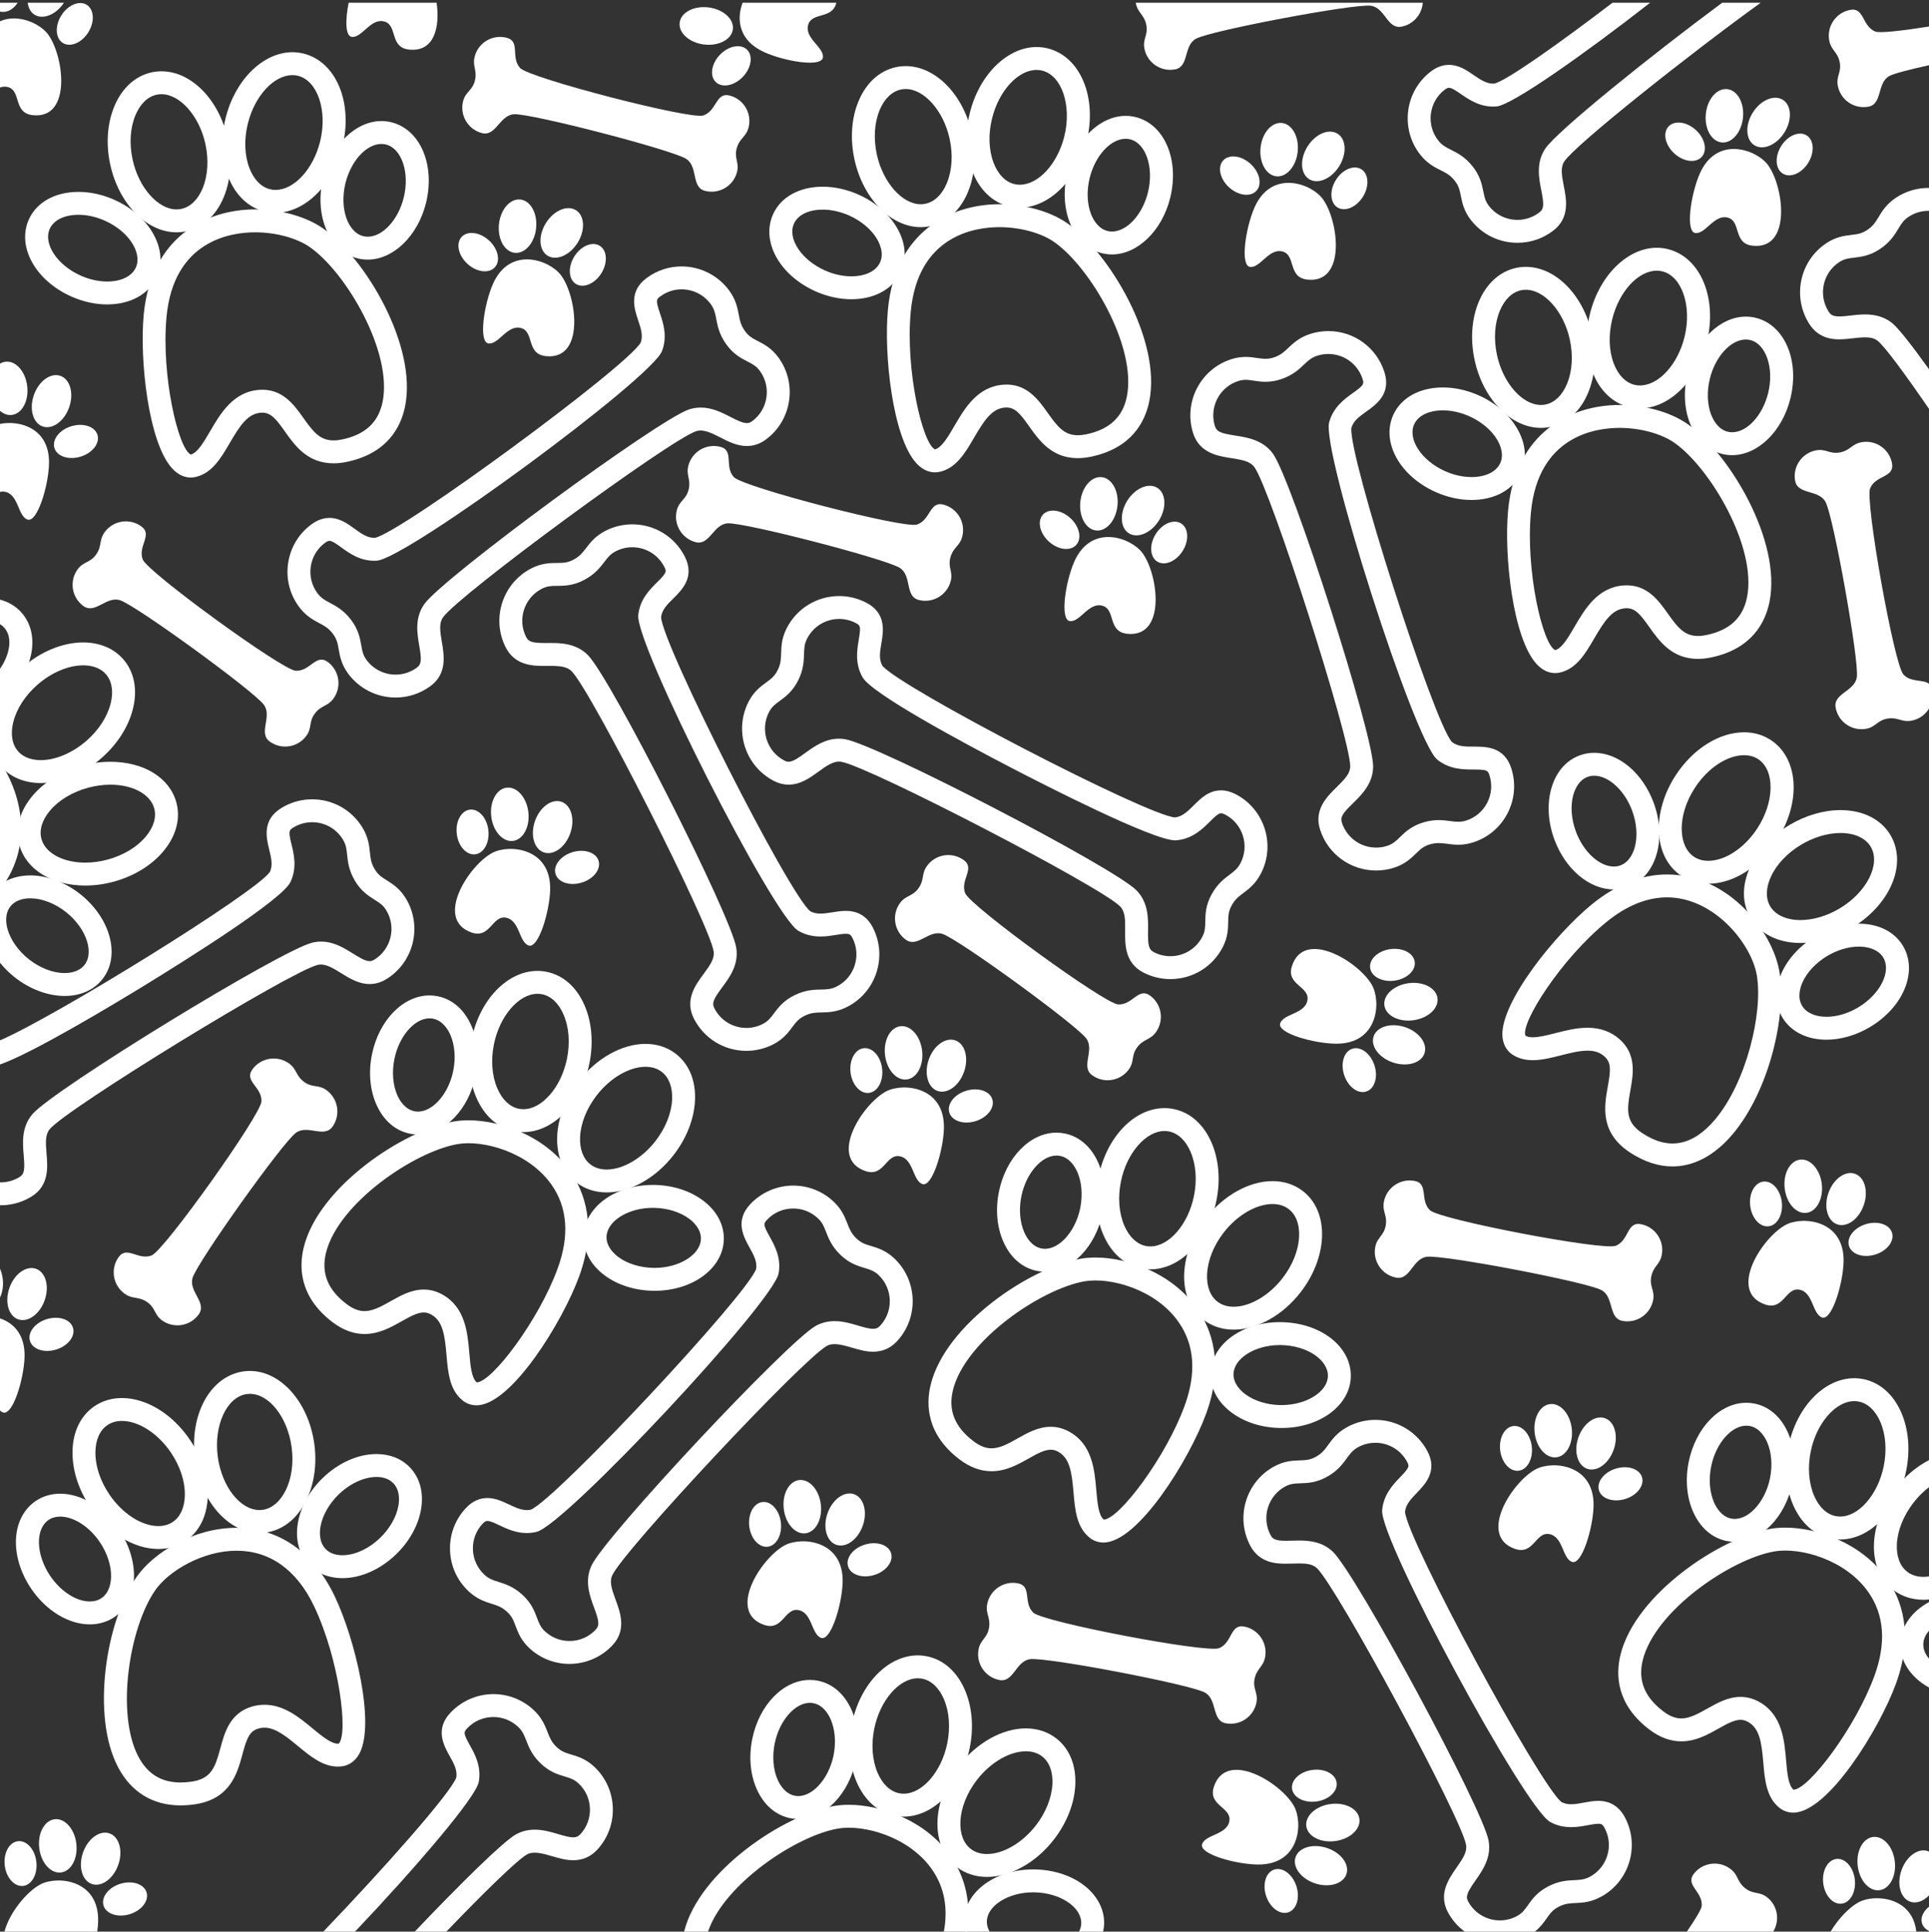 <?xml version="1.0" encoding="UTF-8"?><svg xmlns="http://www.w3.org/2000/svg" xmlns:xlink="http://www.w3.org/1999/xlink" height="421.6" preserveAspectRatio="xMidYMid meet" version="1.0" viewBox="0.0 -0.6 421.0 421.6" width="421.0" zoomAndPan="magnify"><rect x="0.0" y="-0.6" width="421.0" height="421.6" fill="#333333" stroke="none"/><g id="change1_1"><path d="M 55.68 50.105 C 50.387 50.105 37.906 51.902 36.344 68.555 C 35.152 81.27 38.898 97.41 41.648 98.609 C 43.113 98.227 44.5 95.848 45.844 93.543 C 48.102 89.668 50.914 84.848 56.672 84.484 C 61.652 84.176 64.203 87.785 66.238 90.656 C 68.379 93.676 69.84 95.523 72.801 95.523 C 73.383 95.523 74.02 95.453 74.691 95.312 C 79.711 94.246 82.59 91.574 83.496 87.141 C 85.734 76.199 75.52 58.879 67.668 53.367 C 64.801 51.355 60.207 50.105 55.68 50.105 Z M 41.625 103.625 C 40.602 103.625 39.066 103.277 37.559 101.625 C 32.391 95.949 30.438 77.973 31.363 68.09 C 32.953 51.145 44.969 45.105 55.68 45.105 C 61.266 45.105 66.82 46.664 70.539 49.277 C 79.629 55.652 91.129 74.781 88.398 88.145 C 87.48 92.613 84.543 98.34 75.727 100.199 C 74.715 100.414 73.727 100.523 72.801 100.523 C 67.105 100.523 64.363 96.656 62.16 93.547 C 60.227 90.82 59.074 89.344 56.984 89.477 C 54.102 89.656 52.414 92.199 50.16 96.062 C 48.254 99.336 46.277 102.723 42.637 103.516 C 42.301 103.59 41.961 103.625 41.625 103.625" fill="#fff"/><path d="M 63.816 15.797 C 59.758 15.797 55.574 20.348 54.09 26.379 C 53.238 29.844 53.359 33.297 54.441 36.102 C 55.398 38.59 56.992 40.227 58.93 40.703 C 59.324 40.801 59.734 40.848 60.145 40.848 C 64.203 40.848 68.383 36.301 69.867 30.266 C 71.52 23.555 69.305 16.996 65.027 15.941 C 64.633 15.844 64.227 15.797 63.816 15.797 Z M 60.145 45.848 C 59.332 45.848 58.52 45.75 57.734 45.559 C 54.164 44.68 51.336 41.957 49.773 37.895 C 48.332 34.145 48.141 29.633 49.234 25.184 C 51.289 16.848 57.418 10.797 63.816 10.797 C 64.629 10.797 65.438 10.895 66.223 11.086 C 73.367 12.848 77.102 21.797 74.723 31.461 C 72.672 39.797 66.539 45.848 60.145 45.848" fill="#fff"/><path d="M 35.246 19.961 C 34.883 19.961 34.52 20 34.168 20.074 C 32.219 20.504 30.582 22.094 29.555 24.559 C 28.402 27.332 28.188 30.781 28.949 34.266 C 30.273 40.344 34.48 45.105 38.527 45.105 C 38.891 45.105 39.254 45.066 39.605 44.988 C 41.555 44.562 43.195 42.973 44.219 40.508 C 45.367 37.734 45.586 34.285 44.824 30.801 C 43.5 24.723 39.289 19.961 35.246 19.961 Z M 38.527 50.105 C 32.016 50.105 25.93 43.891 24.062 35.332 C 23.086 30.855 23.398 26.352 24.938 22.641 C 26.609 18.621 29.508 15.977 33.102 15.191 C 33.805 15.039 34.527 14.961 35.246 14.961 C 41.758 14.961 47.844 21.176 49.711 29.734 C 50.688 34.211 50.375 38.719 48.836 42.426 C 47.164 46.445 44.266 49.09 40.668 49.875 C 39.969 50.027 39.246 50.105 38.527 50.105" fill="#fff"/><path d="M 83.254 30.82 C 79.973 30.82 76.598 34.5 75.395 39.379 C 74.711 42.16 74.824 45.043 75.703 47.289 C 76.156 48.438 77.219 50.438 79.293 50.945 C 79.605 51.023 79.93 51.062 80.258 51.062 C 83.535 51.062 86.914 47.387 88.117 42.508 C 89.453 37.086 87.668 31.785 84.219 30.938 C 83.906 30.859 83.582 30.82 83.254 30.82 Z M 80.258 56.062 C 79.531 56.062 78.801 55.977 78.098 55.801 C 74.941 55.023 72.438 52.648 71.051 49.117 C 69.781 45.883 69.602 42 70.539 38.18 C 72.305 31.02 77.652 25.82 83.254 25.82 C 83.984 25.82 84.711 25.91 85.414 26.086 C 91.703 27.633 95.023 35.371 92.973 43.703 C 91.207 50.863 85.859 56.062 80.258 56.062" fill="#fff"/><path d="M 17.137 46.281 C 14.062 46.281 11.715 47.43 10.855 49.352 C 9.402 52.59 12.48 57.258 17.578 59.539 C 19.477 60.391 21.48 60.844 23.375 60.844 C 26.449 60.844 28.797 59.695 29.656 57.777 C 30.531 55.824 29.609 53.758 28.98 52.695 C 27.754 50.621 25.547 48.758 22.934 47.586 C 21.031 46.734 19.027 46.281 17.137 46.281 Z M 23.375 65.844 C 20.781 65.844 18.07 65.238 15.531 64.102 C 7.703 60.594 3.645 53.215 6.293 47.305 C 7.98 43.535 12.035 41.281 17.137 41.281 C 19.727 41.281 22.441 41.883 24.98 43.023 C 28.566 44.629 31.516 47.16 33.285 50.152 C 35.219 53.418 35.551 56.855 34.219 59.82 C 32.531 63.594 28.477 65.844 23.375 65.844" fill="#fff"/><path d="M 106.633 74.363 C 104.387 74.129 105.629 65.855 107.555 61.441 C 111.254 52.965 119.941 56.129 122.438 59.477 C 125.93 64.152 127.723 78.074 119.094 77.125 C 114.793 76.652 116.66 71.77 113.688 70.992 C 110.715 70.219 108.879 74.598 106.633 74.363" fill="#fff"/><path d="M 126.055 52.402 C 124.34 55.141 121.402 56.395 119.496 55.195 C 117.59 54.004 117.434 50.816 119.145 48.078 C 120.859 45.34 123.797 44.086 125.703 45.281 C 127.613 46.477 127.77 49.664 126.055 52.402" fill="#fff"/><path d="M 117.008 49.184 C 116.676 52.398 114.59 54.816 112.352 54.582 C 110.109 54.352 108.566 51.559 108.898 48.344 C 109.23 45.133 111.316 42.715 113.555 42.945 C 115.797 43.18 117.34 45.973 117.008 49.184" fill="#fff"/><path d="M 131.234 59.055 C 129.797 61.352 127.312 62.391 125.688 61.371 C 124.062 60.355 123.91 57.664 125.352 55.367 C 126.789 53.07 129.273 52.031 130.898 53.047 C 132.523 54.066 132.676 56.754 131.234 59.055" fill="#fff"/><path d="M 102.031 56.996 C 104.035 58.824 106.707 59.156 108 57.738 C 109.293 56.324 108.715 53.695 106.711 51.867 C 104.707 50.039 102.035 49.703 100.742 51.121 C 99.449 52.539 100.027 55.168 102.031 56.996" fill="#fff"/><path d="M 76.09 0 C 75.355 3.703 75.328 7.301 76.797 7.453 C 79.043 7.688 80.879 3.309 83.852 4.086 C 86.828 4.863 84.957 9.746 89.258 10.219 C 94.812 10.828 96.043 5.281 95.289 0 L 76.09 0" fill="#fff"/><path d="M 10.469 6.883 C 8.727 4.547 3.973 2.305 0 4.039 L 0 18.504 C 0.535 18.309 1.102 18.238 1.719 18.402 C 4.695 19.18 2.824 24.059 7.125 24.531 C 15.754 25.48 13.961 11.562 10.469 6.883" fill="#fff"/><path d="M 6.051 0 C 6.188 1.117 6.672 2.066 7.527 2.605 C 9.391 3.77 12.227 2.602 13.957 0 L 6.051 0" fill="#fff"/><path d="M 0 0 L 0 1.922 C 0.125 1.953 0.25 1.977 0.383 1.988 C 1.707 2.129 2.973 1.332 3.859 0 L 0 0" fill="#fff"/><path d="M 19.266 6.461 C 17.828 8.758 15.344 9.797 13.719 8.777 C 12.094 7.762 11.941 5.074 13.383 2.773 C 14.82 0.477 17.305 -0.562 18.93 0.453 C 20.555 1.473 20.707 4.16 19.266 6.461" fill="#fff"/><path d="M 71.906 117.441 C 71.652 117.441 71.328 117.586 70.945 117.867 C 69.254 119.109 68.148 120.938 67.832 123.012 C 67.516 125.086 68.023 127.156 69.266 128.848 C 70.078 129.949 70.891 130.383 72.012 130.98 C 73.344 131.688 75 132.566 76.59 134.648 C 78.246 136.812 78.578 138.727 78.848 140.266 C 79.062 141.492 79.219 142.383 79.996 143.445 C 81.473 145.449 83.84 146.645 86.332 146.645 C 88.012 146.645 89.617 146.117 90.973 145.121 C 92.012 144.359 92.02 143.363 91.504 140.344 C 91.039 137.629 90.461 134.25 92.633 131.211 C 96.723 125.473 143.684 90.953 150.387 88.758 C 151.207 88.488 152.062 88.352 152.93 88.352 C 155.418 88.352 157.555 89.441 159.438 90.406 C 160.785 91.094 162.062 91.746 163.008 91.746 C 163.297 91.746 163.66 91.695 164.156 91.328 C 167.645 88.766 168.398 83.84 165.836 80.352 C 165.055 79.289 164.254 78.879 163.145 78.305 C 161.754 77.59 160.027 76.699 158.453 74.477 C 156.945 72.336 156.598 70.492 156.32 69.012 C 156.086 67.762 155.914 66.859 155.105 65.754 C 153.629 63.746 151.262 62.551 148.77 62.551 C 147.09 62.551 145.484 63.078 144.125 64.078 C 143.227 64.738 143.086 64.949 144.02 67.73 C 144.734 69.859 145.715 72.77 144.488 76.008 C 142.199 82.043 88.664 121.395 82.223 121.773 C 78.777 121.977 76.363 120.238 74.461 118.859 C 73.5 118.16 72.504 117.441 71.906 117.441 Z M 86.332 151.645 C 82.254 151.645 78.383 149.688 75.969 146.406 C 74.492 144.398 74.176 142.582 73.922 141.125 C 73.695 139.82 73.531 138.879 72.617 137.684 C 71.691 136.473 70.797 135.996 69.664 135.395 C 68.355 134.695 66.727 133.832 65.238 131.809 C 63.207 129.039 62.371 125.648 62.891 122.258 C 63.406 118.859 65.215 115.871 67.98 113.84 C 69.246 112.91 70.566 112.441 71.906 112.441 C 74.125 112.441 75.863 113.699 77.395 114.812 C 78.918 115.91 80.211 116.855 81.859 116.785 C 87.836 115.449 136.777 79.48 139.836 74.176 C 140.391 72.629 139.875 71.094 139.281 69.324 C 138.434 66.805 137.156 62.992 141.164 60.051 C 143.387 58.414 146.016 57.551 148.77 57.551 C 152.848 57.551 156.719 59.512 159.133 62.793 C 160.621 64.816 160.961 66.629 161.234 68.09 C 161.473 69.348 161.656 70.344 162.539 71.59 C 163.406 72.816 164.258 73.254 165.434 73.859 C 166.75 74.539 168.387 75.383 169.863 77.391 C 174.059 83.102 172.828 91.16 167.117 95.355 C 165.867 96.277 164.484 96.746 163.008 96.746 C 160.855 96.746 158.98 95.785 157.164 94.859 C 155.242 93.879 153.48 93.008 151.941 93.512 C 146.176 95.398 100.227 129.176 96.703 134.113 C 95.805 135.367 96 136.984 96.43 139.5 C 96.93 142.43 97.617 146.445 93.938 149.148 C 91.715 150.781 89.086 151.645 86.332 151.645" fill="#fff"/><path d="M 163.367 27.238 C 164.16 24.176 162.32 21.047 159.258 20.254 C 156.191 19.461 156.48 23.605 153.477 24.605 C 150.656 25.547 115.527 16.441 113.52 14.254 C 111.379 11.922 113.645 8.438 110.582 7.641 C 107.516 6.848 104.387 8.688 103.594 11.754 C 103.055 13.844 104.188 14.727 103.656 16.949 C 103.125 19.172 101.621 19.371 101.078 21.461 C 100.285 24.527 102.125 27.652 105.188 28.449 C 108.254 29.242 109.016 24.539 112.176 24.336 C 115.852 24.102 146.656 32.086 149.754 34.074 C 152.418 35.785 150.801 40.266 153.867 41.059 C 156.93 41.852 160.059 40.012 160.852 36.949 C 161.395 34.859 160.176 33.953 160.789 31.754 C 161.402 29.551 162.824 29.328 163.367 27.238" fill="#fff"/><path d="M 218.105 48.977 C 212.812 48.977 200.328 50.773 198.77 67.426 C 197.574 80.137 201.324 96.281 204.07 97.48 C 205.535 97.094 206.926 94.715 208.266 92.414 C 210.523 88.539 213.336 83.715 219.098 83.355 C 224.074 83.047 226.629 86.652 228.664 89.523 C 230.805 92.543 232.266 94.395 235.227 94.395 C 235.805 94.395 236.441 94.32 237.117 94.18 C 242.137 93.117 245.016 90.445 245.922 86.012 C 248.16 75.066 237.945 57.746 230.094 52.238 C 227.227 50.227 222.633 48.977 218.105 48.977 Z M 204.051 102.492 C 203.027 102.492 201.488 102.145 199.984 100.492 C 194.816 94.816 192.863 76.84 193.789 66.957 C 195.379 50.012 207.391 43.977 218.105 43.977 C 223.688 43.977 229.242 45.535 232.965 48.145 C 242.051 54.52 253.555 73.648 250.82 87.012 C 249.906 91.484 246.965 97.207 238.152 99.07 C 237.137 99.285 236.152 99.395 235.227 99.395 C 229.531 99.395 226.789 95.523 224.582 92.414 C 222.652 89.691 221.496 88.211 219.406 88.348 C 216.527 88.523 214.836 91.07 212.586 94.934 C 210.676 98.207 208.703 101.594 205.059 102.387 C 204.727 102.457 204.387 102.492 204.051 102.492" fill="#fff"/><path d="M 226.238 14.664 C 222.18 14.664 218 19.215 216.516 25.25 C 215.66 28.715 215.785 32.164 216.863 34.969 C 217.82 37.461 219.418 39.094 221.355 39.57 C 221.75 39.668 222.156 39.719 222.566 39.719 C 226.625 39.719 230.809 35.168 232.293 29.133 C 233.945 22.422 231.73 15.863 227.453 14.812 C 227.059 14.715 226.648 14.664 226.238 14.664 Z M 222.566 44.719 C 221.754 44.719 220.945 44.621 220.16 44.426 C 216.586 43.547 213.758 40.824 212.195 36.762 C 210.754 33.016 210.562 28.5 211.66 24.055 C 213.711 15.715 219.844 9.664 226.238 9.664 C 227.055 9.664 227.863 9.762 228.648 9.957 C 235.793 11.715 239.527 20.664 237.148 30.328 C 235.094 38.664 228.965 44.719 222.566 44.719" fill="#fff"/><path d="M 197.672 18.828 C 197.309 18.828 196.945 18.867 196.594 18.945 C 194.645 19.371 193.004 20.961 191.98 23.426 C 190.828 26.203 190.613 29.648 191.371 33.137 C 192.699 39.215 196.906 43.977 200.949 43.977 C 201.312 43.977 201.676 43.938 202.027 43.859 C 203.98 43.434 205.617 41.844 206.641 39.379 C 207.793 36.602 208.012 33.156 207.25 29.672 C 205.922 23.594 201.715 18.828 197.672 18.828 Z M 200.949 48.977 C 194.438 48.977 188.355 42.762 186.488 34.199 C 185.512 29.727 185.82 25.219 187.363 21.508 C 189.031 17.488 191.934 14.844 195.527 14.062 C 196.23 13.906 196.949 13.828 197.672 13.828 C 204.184 13.828 210.266 20.043 212.133 28.605 C 213.109 33.078 212.801 37.586 211.258 41.297 C 209.59 45.316 206.688 47.961 203.094 48.742 C 202.395 48.898 201.672 48.977 200.949 48.977" fill="#fff"/><path d="M 245.68 29.691 C 242.398 29.691 239.02 33.367 237.82 38.246 C 237.137 41.027 237.246 43.91 238.129 46.16 C 238.578 47.305 239.645 49.305 241.719 49.816 C 242.031 49.895 242.355 49.934 242.684 49.934 C 245.961 49.934 249.34 46.254 250.539 41.379 C 251.875 35.953 250.09 30.656 246.645 29.809 C 246.328 29.73 246.004 29.691 245.68 29.691 Z M 242.684 54.934 C 241.953 54.934 241.227 54.844 240.52 54.672 C 237.363 53.895 234.859 51.52 233.477 47.984 C 232.207 44.754 232.023 40.867 232.965 37.051 C 234.727 29.891 240.074 24.691 245.68 24.691 C 246.406 24.691 247.133 24.777 247.84 24.953 C 254.129 26.504 257.445 34.242 255.395 42.574 C 253.633 49.734 248.285 54.934 242.684 54.934" fill="#fff"/><path d="M 179.562 45.152 C 176.488 45.152 174.141 46.297 173.277 48.219 C 171.824 51.461 174.906 56.125 180 58.41 C 181.902 59.262 183.906 59.711 185.801 59.711 C 188.871 59.711 191.223 58.566 192.082 56.645 C 192.953 54.695 192.031 52.629 191.406 51.566 C 190.18 49.488 187.973 47.625 185.359 46.453 C 183.457 45.602 181.453 45.152 179.562 45.152 Z M 185.801 64.711 L 185.797 64.711 C 183.207 64.711 180.496 64.109 177.957 62.973 C 170.125 59.465 166.066 52.086 168.715 46.176 C 170.406 42.402 174.461 40.152 179.562 40.152 C 182.152 40.152 184.863 40.754 187.402 41.891 C 190.992 43.5 193.941 46.031 195.711 49.02 C 197.645 52.289 197.973 55.723 196.645 58.688 C 194.953 62.461 190.898 64.711 185.801 64.711" fill="#fff"/><path d="M 353.457 92.789 C 348.164 92.789 335.684 94.586 334.121 111.238 C 332.93 123.949 336.676 140.094 339.426 141.293 C 340.891 140.906 342.277 138.527 343.617 136.227 C 345.879 132.352 348.688 127.527 354.449 127.168 C 359.43 126.863 361.98 130.469 364.016 133.34 C 366.156 136.355 367.617 138.207 370.578 138.207 C 371.156 138.207 371.793 138.137 372.469 137.992 C 377.488 136.93 380.367 134.258 381.273 129.82 C 383.512 118.883 373.297 101.562 365.445 96.051 C 362.578 94.039 357.984 92.789 353.457 92.789 Z M 339.402 146.309 C 338.379 146.309 336.844 145.961 335.336 144.309 C 330.168 138.633 328.215 120.652 329.141 110.77 C 330.73 93.824 342.746 87.789 353.457 87.789 C 359.039 87.789 364.598 89.348 368.316 91.957 C 377.402 98.336 388.906 117.465 386.176 130.824 C 385.258 135.297 382.32 141.02 373.504 142.883 C 372.488 143.098 371.508 143.207 370.578 143.207 C 364.883 143.207 362.141 139.34 359.938 136.23 C 358.004 133.504 356.852 132.023 354.762 132.156 C 351.879 132.34 350.188 134.883 347.938 138.742 C 346.027 142.02 344.055 145.406 340.41 146.195 C 340.078 146.27 339.738 146.309 339.402 146.309" fill="#fff"/><path d="M 361.594 58.48 C 357.531 58.48 353.352 63.027 351.867 69.062 C 351.016 72.523 351.137 75.977 352.215 78.781 C 353.176 81.273 354.77 82.906 356.707 83.387 C 357.102 83.48 357.512 83.531 357.922 83.531 C 361.98 83.531 366.16 78.98 367.645 72.945 C 369.297 66.234 367.082 59.68 362.805 58.625 C 362.41 58.527 362.004 58.48 361.594 58.48 Z M 357.922 88.531 C 357.105 88.531 356.297 88.434 355.512 88.238 C 351.938 87.359 349.109 84.641 347.551 80.574 C 346.105 76.828 345.918 72.312 347.012 67.867 C 349.062 59.527 355.195 53.477 361.594 53.477 C 362.406 53.477 363.215 53.574 364 53.77 C 371.145 55.527 374.879 64.48 372.5 74.145 C 370.449 82.48 364.316 88.531 357.922 88.531" fill="#fff"/><path d="M 333.023 62.645 C 332.66 62.645 332.297 62.684 331.945 62.758 C 329.996 63.184 328.355 64.773 327.332 67.238 C 326.18 70.016 325.965 73.465 326.727 76.945 C 328.051 83.027 332.258 87.789 336.305 87.789 C 336.668 87.789 337.027 87.75 337.383 87.672 C 339.332 87.246 340.969 85.656 341.992 83.191 C 343.145 80.414 343.363 76.969 342.602 73.484 C 341.273 67.402 337.066 62.645 333.023 62.645 Z M 336.305 92.789 C 329.789 92.789 323.707 86.574 321.84 78.016 C 320.863 73.539 321.176 69.031 322.715 65.32 C 324.387 61.305 327.285 58.656 330.879 57.871 C 331.582 57.723 332.301 57.645 333.023 57.645 C 339.535 57.645 345.617 63.855 347.488 72.418 C 348.465 76.895 348.152 81.398 346.609 85.109 C 344.941 89.129 342.043 91.773 338.445 92.559 C 337.746 92.711 337.023 92.789 336.305 92.789" fill="#fff"/><path d="M 381.031 73.504 C 377.75 73.504 374.371 77.184 373.172 82.059 C 372.488 84.84 372.602 87.727 373.48 89.973 C 373.934 91.117 374.996 93.117 377.07 93.629 C 377.383 93.703 377.707 93.742 378.035 93.742 C 381.312 93.742 384.691 90.066 385.895 85.191 C 387.23 79.77 385.441 74.469 381.996 73.621 C 381.684 73.543 381.355 73.504 381.031 73.504 Z M 378.035 98.742 C 377.305 98.742 376.578 98.656 375.875 98.48 C 372.715 97.707 370.215 95.332 368.828 91.797 C 367.559 88.562 367.379 84.684 368.316 80.863 C 370.082 73.703 375.426 68.504 381.031 68.504 C 381.762 68.504 382.484 68.594 383.191 68.766 C 389.48 70.312 392.801 78.055 390.746 86.387 C 388.984 93.547 383.637 98.742 378.035 98.742" fill="#fff"/><path d="M 314.914 88.965 C 311.84 88.965 309.492 90.109 308.633 92.031 C 307.18 95.27 310.258 99.938 315.355 102.223 C 317.254 103.074 319.258 103.523 321.152 103.523 C 324.227 103.523 326.574 102.379 327.434 100.461 C 328.309 98.508 327.387 96.438 326.758 95.379 C 325.531 93.305 323.324 91.438 320.711 90.27 C 318.809 89.414 316.805 88.965 314.914 88.965 Z M 321.152 108.523 C 318.559 108.523 315.848 107.922 313.309 106.785 C 305.48 103.273 301.418 95.895 304.066 89.984 C 305.758 86.219 309.812 83.965 314.914 83.965 C 317.504 83.965 320.219 84.566 322.758 85.703 C 326.344 87.312 329.293 89.844 331.062 92.836 C 332.996 96.102 333.328 99.535 331.996 102.504 C 330.309 106.273 326.254 108.523 321.152 108.523" fill="#fff"/><path d="M 346.477 223.715 C 349.266 223.715 351.637 224.574 353.52 226.27 C 357.227 229.602 356.445 233.938 355.816 237.418 C 355.043 241.734 354.781 244.297 358.418 246.711 C 364.156 250.52 369.426 249.5 374.27 243.785 C 381.152 235.668 384.781 220.477 383.43 212.316 C 382.273 205.359 374.07 195.258 363.84 195.258 C 359.449 195.258 355.008 197.055 350.645 200.602 C 340.738 208.656 331.844 222.645 332.914 225.441 C 333.309 225.68 333.836 225.793 334.527 225.793 C 335.895 225.793 337.633 225.352 339.469 224.887 C 341.734 224.312 344.082 223.715 346.477 223.715 Z M 365.02 253.984 C 361.91 253.984 358.762 252.938 355.652 250.879 C 349.102 246.523 350.141 240.75 350.898 236.531 C 351.547 232.926 351.664 231.324 350.176 229.988 C 349.199 229.105 348.059 228.715 346.477 228.715 C 344.707 228.715 342.668 229.23 340.695 229.73 C 338.645 230.254 336.52 230.793 334.527 230.793 C 332.793 230.793 331.348 230.395 330.105 229.586 C 328.773 228.711 327.988 227.246 327.895 225.465 C 327.52 218.07 339.441 203.27 347.492 196.723 C 352.77 192.434 358.27 190.258 363.84 190.258 C 377.359 190.258 386.922 202.816 388.359 211.496 C 389.93 220.949 386.172 237.48 378.086 247.02 C 374.219 251.574 369.703 253.984 365.02 253.984" fill="#fff"/><path d="M 401.684 181.211 C 398.926 181.211 395.906 182.102 393.176 183.719 C 390.105 185.535 387.73 188.047 386.484 190.777 C 385.379 193.207 385.328 195.488 386.344 197.211 C 387.477 199.113 389.883 200.211 392.949 200.211 C 395.703 200.211 398.727 199.316 401.457 197.699 C 407.402 194.18 410.527 188.004 408.285 184.215 C 407.156 182.305 404.75 181.211 401.684 181.211 Z M 392.949 205.211 C 388.07 205.211 384.098 203.223 382.043 199.758 C 380.168 196.59 380.129 192.664 381.934 188.703 C 383.598 185.051 386.688 181.754 390.625 179.418 C 394.117 177.352 398.043 176.211 401.684 176.211 C 406.559 176.211 410.535 178.199 412.586 181.664 C 416.34 187.996 412.566 196.93 404.004 202.004 C 400.512 204.07 396.586 205.211 392.949 205.211" fill="#fff"/><path d="M 380.652 164.23 C 376.953 164.23 372.75 167.004 369.934 171.305 C 367.98 174.285 366.949 177.586 367.035 180.59 C 367.113 183.258 368.074 185.324 369.746 186.422 C 370.617 186.992 371.648 187.281 372.812 187.281 C 376.508 187.281 380.715 184.504 383.527 180.207 C 387.312 174.426 387.402 167.5 383.719 165.09 C 382.844 164.52 381.812 164.23 380.652 164.23 Z M 372.812 192.281 C 370.66 192.281 368.707 191.719 367.008 190.605 C 363.93 188.59 362.164 185.082 362.039 180.73 C 361.926 176.715 363.242 172.395 365.75 168.562 C 369.523 162.805 375.23 159.23 380.652 159.23 C 382.805 159.23 384.758 159.793 386.457 160.906 C 392.613 164.938 393.164 174.617 387.711 182.945 C 383.941 188.703 378.23 192.281 372.812 192.281" fill="#fff"/><path d="M 405.695 206.004 C 403.469 206.004 401.027 206.723 398.824 208.027 C 396.359 209.488 394.383 211.59 393.395 213.793 C 392.895 214.914 392.211 217.074 393.301 218.914 C 394.207 220.445 396.148 221.324 398.633 221.324 C 400.859 221.324 403.301 220.605 405.504 219.301 C 410.309 216.453 412.84 211.469 411.027 208.414 C 410.121 206.883 408.18 206.004 405.695 206.004 Z M 398.633 226.324 C 394.34 226.324 390.828 224.551 388.996 221.465 C 387.34 218.664 387.281 215.215 388.832 211.75 C 390.25 208.578 392.895 205.73 396.277 203.727 C 399.238 201.973 402.586 201.004 405.695 201.004 C 409.988 201.004 413.5 202.777 415.328 205.863 C 418.633 211.438 415.434 219.23 408.051 223.602 C 405.09 225.355 401.742 226.324 398.633 226.324" fill="#fff"/><path d="M 347.926 168.707 C 347.43 168.707 346.945 168.789 346.492 168.961 C 344.492 169.699 343.66 171.809 343.344 172.996 C 342.723 175.328 342.938 178.207 343.934 180.895 C 345.57 185.32 349.059 188.531 352.223 188.531 C 352.719 188.531 353.203 188.445 353.652 188.277 C 355.656 187.535 356.488 185.43 356.805 184.238 C 357.426 181.906 357.211 179.027 356.215 176.344 C 354.578 171.918 351.09 168.707 347.926 168.707 Z M 352.223 193.531 C 346.875 193.531 341.66 189.152 339.242 182.633 C 337.879 178.945 337.617 175.066 338.512 171.711 C 339.488 168.043 341.707 165.398 344.758 164.27 C 345.766 163.895 346.832 163.707 347.926 163.707 C 353.273 163.707 358.488 168.086 360.906 174.605 C 362.27 178.293 362.531 182.172 361.637 185.527 C 360.66 189.195 358.441 191.84 355.391 192.969 C 354.383 193.344 353.316 193.531 352.223 193.531" fill="#fff"/><path d="M 233.516 134.961 C 231.27 134.727 232.512 126.449 234.438 122.035 C 238.133 113.562 246.82 116.727 249.316 120.07 C 252.809 124.75 254.605 138.672 245.973 137.723 C 241.676 137.25 243.543 132.367 240.566 131.594 C 237.594 130.812 235.758 135.191 233.516 134.961" fill="#fff"/><path d="M 252.938 113 C 251.223 115.738 248.285 116.988 246.375 115.797 C 244.469 114.602 244.312 111.41 246.027 108.676 C 247.742 105.938 250.68 104.684 252.586 105.879 C 254.492 107.074 254.648 110.262 252.938 113" fill="#fff"/><path d="M 243.887 109.781 C 243.555 112.992 241.469 115.41 239.23 115.18 C 236.992 114.945 235.445 112.152 235.777 108.941 C 236.113 105.727 238.195 103.312 240.438 103.543 C 242.676 103.773 244.219 106.566 243.887 109.781" fill="#fff"/><path d="M 258.113 119.648 C 256.676 121.949 254.191 122.984 252.566 121.969 C 250.941 120.949 250.789 118.266 252.23 115.965 C 253.672 113.664 256.152 112.629 257.777 113.645 C 259.402 114.66 259.555 117.352 258.113 119.648" fill="#fff"/><path d="M 228.91 117.594 C 230.914 119.422 233.59 119.754 234.879 118.34 C 236.172 116.922 235.594 114.289 233.59 112.465 C 231.586 110.637 228.914 110.305 227.621 111.719 C 226.332 113.137 226.906 115.766 228.91 117.594" fill="#fff"/><path d="M 182.531 0 L 162.066 0 C 160.734 3.547 161.152 8.176 166.695 10.738 C 171.066 12.762 179.312 14.184 179.594 11.941 C 179.879 9.703 175.539 7.773 176.383 4.816 C 177.191 1.973 181.684 3.672 182.531 0" fill="#fff"/><path d="M 154.648 1.023 C 157.855 1.426 160.227 3.562 159.945 5.797 C 159.664 8.027 156.84 9.512 153.633 9.109 C 150.426 8.707 148.055 6.57 148.336 4.336 C 148.617 2.102 151.441 0.621 154.648 1.023" fill="#fff"/><path d="M 162.133 16.164 C 164.004 14.199 164.395 11.535 163.008 10.215 C 161.617 8.891 158.977 9.41 157.105 11.375 C 155.234 13.34 154.844 16.004 156.23 17.324 C 157.621 18.648 160.262 18.129 162.133 16.164" fill="#fff"/><path d="M 272.848 57.66 C 270.602 57.426 271.844 49.152 273.77 44.738 C 277.469 36.262 286.156 39.426 288.652 42.773 C 292.145 47.453 293.938 61.371 285.309 60.422 C 281.008 59.949 282.875 55.07 279.902 54.293 C 276.926 53.516 275.094 57.895 272.848 57.66" fill="#fff"/><path d="M 292.27 35.699 C 290.555 38.438 287.617 39.691 285.711 38.496 C 283.801 37.301 283.645 34.113 285.359 31.375 C 287.074 28.637 290.012 27.387 291.918 28.578 C 293.828 29.773 293.984 32.965 292.27 35.699" fill="#fff"/><path d="M 283.223 32.48 C 282.887 35.695 280.805 38.113 278.562 37.883 C 276.324 37.648 274.781 34.855 275.113 31.641 C 275.445 28.43 277.531 26.012 279.77 26.242 C 282.008 26.477 283.555 29.27 283.223 32.48" fill="#fff"/><path d="M 297.449 42.352 C 296.012 44.648 293.523 45.688 291.898 44.672 C 290.273 43.652 290.125 40.965 291.562 38.664 C 293.004 36.367 295.488 35.328 297.113 36.348 C 298.738 37.363 298.887 40.051 297.449 42.352" fill="#fff"/><path d="M 268.246 40.297 C 270.25 42.121 272.922 42.453 274.215 41.039 C 275.508 39.621 274.93 36.992 272.926 35.164 C 270.922 33.336 268.246 33.004 266.957 34.422 C 265.664 35.836 266.242 38.469 268.246 40.297" fill="#fff"/><path d="M 370.027 50.266 C 367.781 50.031 369.023 41.758 370.949 37.344 C 374.648 28.871 383.336 32.031 385.832 35.379 C 389.324 40.059 391.117 53.98 382.488 53.027 C 378.188 52.559 380.055 47.676 377.082 46.898 C 374.105 46.121 372.273 50.5 370.027 50.266" fill="#fff"/><path d="M 389.449 28.309 C 387.734 31.047 384.797 32.297 382.891 31.102 C 380.98 29.906 380.824 26.719 382.539 23.98 C 384.254 21.242 387.191 19.992 389.102 21.188 C 391.008 22.383 391.164 25.57 389.449 28.309" fill="#fff"/><path d="M 380.402 25.09 C 380.066 28.301 377.984 30.719 375.746 30.488 C 373.504 30.254 371.961 27.461 372.293 24.246 C 372.625 21.035 374.711 18.617 376.949 18.852 C 379.188 19.082 380.734 21.875 380.402 25.09" fill="#fff"/><path d="M 394.629 34.957 C 393.191 37.258 390.703 38.297 389.082 37.277 C 387.453 36.258 387.305 33.57 388.742 31.273 C 390.184 28.973 392.668 27.934 394.293 28.953 C 395.918 29.969 396.066 32.66 394.629 34.957" fill="#fff"/><path d="M 365.426 32.902 C 367.43 34.73 370.102 35.062 371.395 33.645 C 372.688 32.227 372.109 29.598 370.105 27.77 C 368.102 25.941 365.43 25.609 364.137 27.027 C 362.844 28.441 363.422 31.074 365.426 32.902" fill="#fff"/><path d="M 271.867 82.301 C 271.32 82.301 270.805 82.387 270.25 82.562 C 266.125 83.883 263.848 88.312 265.164 92.438 C 265.559 93.66 266.5 93.98 269.527 94.457 C 272.25 94.883 275.633 95.41 277.824 98.434 C 281.965 104.141 299.734 159.645 299.684 166.695 C 299.656 170.434 297.211 172.828 295.242 174.754 C 293.051 176.898 292.473 177.711 292.863 178.934 C 293.91 182.199 296.914 184.395 300.34 184.395 C 301.148 184.395 301.957 184.27 302.734 184.02 C 303.992 183.613 304.637 182.988 305.531 182.117 C 306.652 181.027 308.047 179.676 310.656 178.895 C 311.785 178.555 312.883 178.391 314.004 178.391 C 314.949 178.391 315.781 178.508 316.516 178.609 C 317.82 178.789 318.824 178.867 319.988 178.492 C 321.988 177.855 323.617 176.473 324.578 174.609 C 325.539 172.742 325.715 170.617 325.074 168.617 C 324.734 167.559 324.578 167.355 321.645 167.355 C 319.398 167.355 316.328 167.355 313.648 165.164 C 308.656 161.074 288.395 97.801 290.086 91.57 C 290.988 88.23 293.492 86.445 295.316 85.141 C 297.707 83.438 297.719 83.184 297.379 82.121 C 296.332 78.855 293.328 76.66 289.902 76.66 C 289.09 76.66 288.285 76.785 287.504 77.035 C 286.199 77.453 285.531 78.086 284.609 78.961 C 283.516 79.996 282.152 81.285 279.676 82.133 C 278.5 82.531 277.359 82.727 276.184 82.727 C 275.223 82.727 274.375 82.598 273.629 82.484 C 272.984 82.387 272.43 82.301 271.867 82.301 Z M 300.34 189.395 C 294.73 189.395 289.812 185.805 288.102 180.461 C 286.711 176.109 289.617 173.262 291.742 171.18 C 293.566 169.395 294.672 168.203 294.684 166.66 C 294.73 160.59 277.34 106.281 273.777 101.367 C 272.871 100.117 271.277 99.789 268.758 99.395 C 265.82 98.938 261.797 98.309 260.402 93.961 C 258.242 87.211 261.977 79.961 268.727 77.801 C 269.773 77.465 270.801 77.301 271.867 77.301 C 272.809 77.301 273.645 77.43 274.383 77.539 C 275.738 77.746 276.797 77.828 278.059 77.398 C 279.508 76.906 280.242 76.211 281.172 75.328 C 282.246 74.309 283.586 73.039 285.98 72.273 C 287.254 71.867 288.574 71.66 289.902 71.66 C 295.512 71.66 300.43 75.25 302.141 80.598 C 303.656 85.332 300.387 87.664 298.223 89.211 C 296.699 90.297 295.383 91.234 294.93 92.812 C 294.289 98.902 312.812 156.75 316.867 161.34 C 318.156 162.355 319.773 162.355 321.645 162.355 C 324.301 162.355 328.32 162.355 329.836 167.094 C 330.883 170.363 330.594 173.848 329.023 176.898 C 327.449 179.949 324.785 182.207 321.516 183.254 C 320.426 183.605 319.355 183.773 318.254 183.773 C 317.352 183.773 316.539 183.66 315.824 183.562 C 314.527 183.383 313.383 183.297 312.09 183.684 C 310.652 184.113 309.969 184.781 309.016 185.703 C 307.953 186.734 306.633 188.02 304.262 188.777 C 302.988 189.188 301.668 189.395 300.34 189.395" fill="#fff"/><path d="M 384.266 0 L 375.859 0 C 360.113 11.668 339.844 28.008 337.281 31.797 C 335.191 34.891 335.855 38.254 336.387 40.953 C 336.98 43.961 336.996 44.957 335.98 45.746 C 334.59 46.82 332.93 47.391 331.18 47.391 C 328.727 47.391 326.465 46.281 324.965 44.348 C 324.156 43.305 323.98 42.422 323.734 41.199 C 323.426 39.668 323.043 37.762 321.336 35.641 C 319.691 33.602 318.012 32.762 316.664 32.09 C 315.527 31.52 314.707 31.109 313.867 30.027 C 311.215 26.605 311.844 21.66 315.266 19.008 C 315.652 18.711 315.977 18.559 316.234 18.559 C 316.836 18.559 317.84 19.246 318.809 19.91 C 320.738 21.234 323.211 22.922 326.641 22.629 C 329.957 22.348 345.531 11.387 360.133 0 L 351.918 0 C 340.098 9.02 328.832 16.98 326.148 17.648 C 324.504 17.762 323.125 16.809 321.637 15.789 C 320.113 14.742 318.387 13.559 316.234 13.559 C 314.844 13.559 313.484 14.062 312.203 15.059 C 306.602 19.398 305.574 27.484 309.914 33.09 C 311.453 35.074 313.105 35.898 314.43 36.562 C 315.574 37.133 316.48 37.586 317.441 38.777 C 318.383 39.945 318.57 40.883 318.832 42.184 C 319.121 43.633 319.484 45.441 321.012 47.41 C 323.465 50.574 327.172 52.391 331.18 52.391 C 334.051 52.391 336.77 51.461 339.043 49.695 C 342.652 46.898 341.867 42.902 341.293 39.988 C 340.801 37.484 340.562 35.875 341.426 34.598 C 343.922 30.902 368.91 11.07 384.266 0" fill="#fff"/><path d="M 421 79.996 C 417.27 74.785 414.297 70.984 412.934 69.895 C 411.363 68.641 409.441 68.027 407.062 68.027 C 405.961 68.027 404.902 68.148 403.883 68.266 C 403.004 68.363 402.18 68.461 401.453 68.461 C 400.047 68.461 399.555 68.113 399.137 67.477 C 396.77 63.852 397.789 58.977 401.414 56.605 C 402.52 55.887 403.414 55.781 404.652 55.637 C 406.203 55.449 408.133 55.223 410.387 53.691 C 412.555 52.215 413.523 50.609 414.305 49.32 C 414.961 48.234 415.434 47.449 416.582 46.699 C 417.863 45.859 419.348 45.418 420.867 45.418 L 421 45.426 L 421 40.426 L 420.867 40.418 C 418.371 40.418 415.945 41.141 413.848 42.512 C 411.746 43.887 410.789 45.465 410.023 46.734 C 409.359 47.828 408.84 48.695 407.574 49.555 C 406.332 50.402 405.383 50.516 404.066 50.672 C 402.598 50.844 400.77 51.059 398.68 52.422 C 392.746 56.297 391.074 64.277 394.949 70.211 C 397.074 73.461 400.371 73.461 401.453 73.461 C 402.465 73.461 403.473 73.344 404.449 73.23 C 405.371 73.129 406.246 73.027 407.062 73.027 C 408.312 73.027 409.133 73.258 409.812 73.801 C 411.363 75.039 415.746 80.992 421 88.641 L 421 79.996" fill="#fff"/><path d="M 210.008 116.52 C 210.801 113.457 208.961 110.328 205.895 109.535 C 202.832 108.742 203.121 112.891 200.117 113.891 C 197.297 114.828 162.168 105.727 160.16 103.535 C 158.02 101.203 160.285 97.719 157.219 96.926 C 154.156 96.133 151.027 97.973 150.234 101.035 C 149.691 103.125 150.828 104.008 150.297 106.23 C 149.766 108.457 148.262 108.652 147.719 110.746 C 146.926 113.809 148.766 116.938 151.828 117.73 C 154.895 118.523 155.656 113.82 158.816 113.621 C 162.488 113.387 193.297 121.367 196.395 123.355 C 199.059 125.066 197.441 129.551 200.508 130.344 C 203.57 131.137 206.695 129.297 207.492 126.23 C 208.031 124.141 206.812 123.234 207.43 121.035 C 208.043 118.832 209.465 118.613 210.008 116.52" fill="#fff"/><path d="M 247.883 0 L 247.898 0.117 C 248.301 2.238 249.703 2.555 250.168 4.793 C 250.637 7.031 249.359 7.852 249.758 9.973 C 250.348 13.086 253.344 15.129 256.453 14.543 C 259.562 13.957 258.25 9.379 261.023 7.848 C 264.246 6.07 295.52 0.172 299.172 0.652 C 302.309 1.066 302.754 5.809 305.863 5.223 C 308.477 4.73 310.332 2.531 310.516 0 L 247.883 0" fill="#fff"/><path d="M 421 148.641 C 419.676 147.609 417.094 148.414 415.41 146.609 C 413.383 144.441 407 108.719 408.152 105.98 C 409.379 103.062 413.492 103.664 412.934 100.551 C 412.379 97.434 409.402 95.359 406.285 95.914 C 404.16 96.297 403.832 97.695 401.59 98.141 C 399.348 98.586 398.539 97.301 396.41 97.68 C 393.297 98.234 391.223 101.215 391.777 104.328 C 392.332 107.445 396.926 106.176 398.426 108.965 C 400.172 112.203 405.77 143.531 405.254 147.18 C 404.812 150.312 400.062 150.715 400.621 153.828 C 401.176 156.945 404.152 159.02 407.27 158.465 C 409.395 158.082 409.711 156.598 411.969 156.238 C 414.227 155.879 415.02 157.078 417.145 156.699 C 418.809 156.402 420.172 155.406 421 154.074 L 421 148.641" fill="#fff"/><path d="M 421 5.188 C 415.016 6.137 410.219 6.672 409.277 6.285 C 406.348 5.09 406.91 0.973 403.801 1.559 C 400.691 2.145 398.645 5.141 399.23 8.254 C 399.633 10.375 401.035 10.688 401.504 12.93 C 401.969 15.164 400.691 15.984 401.094 18.109 C 401.68 21.219 404.676 23.266 407.785 22.68 C 410.898 22.094 409.586 17.512 412.355 15.984 C 413.301 15.465 416.648 14.59 421 13.629 L 421 5.188" fill="#fff"/><path d="M 379.863 369.762 C 381.262 369.762 382.621 370.121 383.906 370.832 C 388.961 373.621 389.434 379.184 389.816 383.652 C 390.047 386.305 390.277 389.043 391.434 390.023 C 394.82 389.902 405.008 376.387 409.102 365.137 C 411.695 358.004 411.246 351.867 407.77 346.902 C 402.754 339.742 392.836 337.055 387.289 338.004 C 377.836 339.617 361.188 350.898 358.527 361.746 C 357.449 366.145 358.906 369.789 362.988 372.898 C 364.367 373.949 365.66 374.461 366.938 374.461 C 368.797 374.461 370.652 373.414 372.621 372.312 C 374.852 371.059 377.16 369.762 379.863 369.762 Z M 391.391 395.023 L 391.387 395.023 C 390.305 395.023 389.285 394.684 388.445 394.039 C 385.492 391.762 385.16 387.855 384.836 384.082 C 384.453 379.629 384.016 376.605 381.488 375.207 C 380.938 374.902 380.422 374.762 379.863 374.762 C 378.469 374.762 376.816 375.688 375.07 376.672 C 372.742 377.98 370.105 379.461 366.938 379.461 C 364.559 379.461 362.211 378.594 359.961 376.879 C 352.789 371.418 352.582 364.988 353.672 360.555 C 356.922 347.309 375.508 334.945 386.449 333.074 C 387.438 332.902 388.508 332.816 389.625 332.816 C 396.785 332.816 406.438 336.285 411.863 344.035 C 414.938 348.422 417.766 355.938 413.797 366.848 C 410.184 376.781 398.93 395.023 391.391 395.023" fill="#fff"/><path d="M 404.691 305.207 C 400.617 305.207 396.445 310.027 395.191 316.18 C 394.48 319.676 394.746 323.121 395.938 325.879 C 396.992 328.328 398.652 329.898 400.609 330.297 C 400.941 330.363 401.277 330.398 401.617 330.398 C 405.691 330.398 409.863 325.578 411.117 319.426 C 411.828 315.93 411.562 312.484 410.375 309.727 C 409.316 307.277 407.656 305.707 405.699 305.309 C 405.371 305.242 405.031 305.207 404.691 305.207 Z M 401.617 335.398 C 400.945 335.395 400.27 335.328 399.613 335.195 C 396.008 334.461 393.07 331.855 391.344 327.859 C 389.754 324.172 389.379 319.672 390.293 315.184 C 392.062 306.508 398.117 300.207 404.691 300.207 C 405.363 300.207 406.039 300.273 406.695 300.41 C 410.305 301.145 413.238 303.75 414.965 307.742 C 416.559 311.434 416.93 315.934 416.016 320.422 C 414.246 329.102 408.191 335.398 401.617 335.398" fill="#fff"/><path d="M 421 343.469 C 420.594 343.523 420.191 343.562 419.797 343.562 C 418.395 343.562 417.199 343.184 416.238 342.441 C 414.66 341.227 413.859 339.086 413.988 336.418 C 414.137 333.418 415.418 330.211 417.598 327.387 C 418.605 326.078 419.77 324.934 421 323.988 L 421 318.074 C 418.281 319.492 415.719 321.637 413.637 324.332 C 410.84 327.957 409.191 332.164 408.996 336.176 C 408.785 340.523 410.273 344.152 413.188 346.402 C 415.016 347.812 417.301 348.562 419.797 348.562 C 420.195 348.562 420.598 348.535 421 348.496 L 421 343.469" fill="#fff"/><path d="M 381.133 310.566 C 377.844 310.566 374.473 314.461 373.461 319.434 C 372.891 322.242 373.117 325.117 374.09 327.328 C 374.586 328.457 375.73 330.41 377.82 330.836 C 381.293 331.543 385.199 327.43 386.297 322.047 C 386.871 319.242 386.641 316.363 385.668 314.152 C 385.172 313.027 384.027 311.07 381.938 310.645 C 381.672 310.594 381.402 310.566 381.133 310.566 Z M 378.625 335.918 C 378.02 335.918 377.414 335.855 376.824 335.734 C 373.641 335.086 371.043 332.816 369.512 329.344 C 368.113 326.16 367.777 322.289 368.562 318.438 C 370.082 310.98 375.367 305.566 381.133 305.566 C 381.738 305.566 382.344 305.629 382.934 305.746 C 386.121 306.395 388.719 308.668 390.246 312.141 C 391.645 315.32 391.98 319.195 391.195 323.047 C 389.68 330.504 384.391 335.918 378.625 335.918" fill="#fff"/><path d="M 421 361.406 C 420.316 360.598 419.73 359.535 419.758 358.258 C 419.777 357.207 420.23 356.207 421 355.32 L 421 349.066 C 417.27 351.094 414.836 354.371 414.758 358.152 C 414.688 361.402 416.332 364.438 419.387 366.691 C 419.891 367.066 420.438 367.402 421 367.719 L 421 361.406" fill="#fff"/><path d="M 0 193.605 C 3.941 188.504 4.777 183.258 4.59 179.215 C 4.359 174.215 2.539 169.504 0 165.633 L 0 193.605" fill="#fff"/><path d="M 24.16 152.895 C 23.441 155.812 21.57 158.715 18.887 161.066 C 15.863 163.723 12.133 165.305 8.898 165.305 C 7.414 165.305 5.348 164.969 3.945 163.367 C 2.629 161.867 2.254 159.617 2.895 157.023 C 3.613 154.109 5.488 151.207 8.168 148.855 C 11.191 146.199 14.926 144.617 18.156 144.617 C 19.645 144.617 21.707 144.949 23.113 146.551 C 24.43 148.051 24.801 150.305 24.16 152.895 Z M 26.871 143.254 C 24.812 140.906 21.719 139.617 18.156 139.617 C 13.68 139.617 8.84 141.613 4.871 145.098 C 2.871 146.852 1.227 148.879 0 151.031 L 0 166.426 L 0.188 166.668 C 2.246 169.012 5.34 170.305 8.898 170.305 C 13.375 170.305 18.219 168.309 22.184 164.824 C 25.629 161.805 28.055 157.992 29.016 154.094 C 30.059 149.867 29.297 146.02 26.871 143.254" fill="#fff"/><path d="M 24.09 170.664 C 22.488 170.664 20.855 170.891 19.23 171.328 C 15.789 172.258 12.828 174.039 10.898 176.34 C 9.18 178.383 8.523 180.57 9.043 182.496 C 9.883 185.594 13.727 187.676 18.617 187.676 C 20.215 187.676 21.852 187.453 23.473 187.016 C 26.918 186.086 29.879 184.305 31.809 182.004 C 33.523 179.957 34.18 177.77 33.66 175.844 C 32.824 172.746 28.977 170.664 24.09 170.664 Z M 18.617 192.676 C 11.328 192.676 5.676 189.191 4.219 183.805 C 3.258 180.25 4.27 176.461 7.066 173.125 C 9.648 170.051 13.508 167.695 17.926 166.5 C 19.977 165.945 22.051 165.664 24.09 165.664 C 31.379 165.664 37.031 169.148 38.488 174.539 C 39.449 178.09 38.438 181.883 35.637 185.219 C 33.055 188.293 29.199 190.645 24.777 191.844 C 22.73 192.395 20.656 192.676 18.617 192.676" fill="#fff"/><path d="M 4.719 133.129 C 3.5 131.738 1.875 130.773 0 130.273 L 0 135.629 C 0.344 135.84 0.672 136.098 0.957 136.43 C 2.762 138.48 2.242 142.129 0 145.379 L 0 152.578 C 0.281 152.355 0.562 152.145 0.832 151.902 C 7.281 146.242 8.988 137.996 4.719 133.129" fill="#fff"/><path d="M 18.422 210.023 C 17.527 211.156 15.992 211.777 14.102 211.777 C 11.555 211.777 8.707 210.676 6.281 208.754 C 4.035 206.973 2.359 204.621 1.68 202.305 C 1.336 201.121 0.953 198.891 2.281 197.219 C 3.176 196.086 4.711 195.465 6.602 195.465 C 9.148 195.465 11.996 196.566 14.422 198.488 C 16.668 200.27 18.344 202.617 19.023 204.938 C 19.367 206.117 19.75 208.352 18.422 210.023 Z M 23.82 203.531 C 22.844 200.195 20.609 197.016 17.531 194.57 C 14.238 191.961 10.254 190.465 6.602 190.465 C 4.039 190.465 1.766 191.184 0 192.52 L 0 209.523 C 0.918 210.66 1.98 211.723 3.176 212.672 C 6.465 215.281 10.449 216.777 14.102 216.777 C 17.547 216.777 20.473 215.484 22.34 213.133 C 24.359 210.586 24.887 207.176 23.82 203.531" fill="#fff"/><path d="M 343.09 340.293 C 345.219 341.043 347.641 333.035 347.789 328.223 C 348.074 318.98 338.867 318.117 335.18 320.074 C 330.023 322.809 322.441 334.621 330.648 337.457 C 334.734 338.871 335.137 333.66 338.156 334.23 C 341.18 334.801 340.961 339.543 343.09 340.293" fill="#fff"/><path d="M 334.938 312.137 C 335.316 315.344 337.434 317.73 339.668 317.469 C 341.906 317.203 343.41 314.391 343.035 311.184 C 342.656 307.977 340.539 305.586 338.305 305.852 C 336.066 306.113 334.562 308.926 334.938 312.137" fill="#fff"/><path d="M 344.492 313.102 C 343.418 316.145 344.27 319.223 346.391 319.973 C 348.516 320.723 351.105 318.855 352.18 315.812 C 353.254 312.766 352.406 309.688 350.281 308.938 C 348.16 308.188 345.566 310.055 344.492 313.102" fill="#fff"/><path d="M 327.41 315.93 C 327.727 318.621 329.527 320.621 331.434 320.398 C 333.336 320.176 334.621 317.809 334.309 315.113 C 333.988 312.422 332.188 310.422 330.285 310.645 C 328.379 310.867 327.094 313.234 327.41 315.93" fill="#fff"/><path d="M 354.684 326.57 C 352.09 327.363 349.531 326.52 348.973 324.688 C 348.41 322.855 350.059 320.727 352.652 319.934 C 355.242 319.137 357.801 319.98 358.363 321.812 C 358.926 323.645 357.277 325.777 354.684 326.57" fill="#fff"/><path d="M 397.656 286.945 C 399.789 287.691 402.207 279.684 402.355 274.871 C 402.641 265.629 393.438 264.77 389.746 266.723 C 384.59 269.461 377.008 281.27 385.215 284.105 C 389.305 285.52 389.703 280.312 392.727 280.883 C 395.746 281.449 395.527 286.195 397.656 286.945" fill="#fff"/><path d="M 389.508 258.785 C 389.883 261.992 392.004 264.383 394.238 264.117 C 396.473 263.855 397.98 261.039 397.602 257.832 C 397.227 254.621 395.105 252.234 392.871 252.5 C 390.637 252.762 389.129 255.574 389.508 258.785" fill="#fff"/><path d="M 399.062 259.75 C 397.984 262.797 398.836 265.871 400.957 266.621 C 403.082 267.371 405.672 265.508 406.75 262.461 C 407.824 259.414 406.973 256.34 404.852 255.59 C 402.727 254.84 400.137 256.703 399.062 259.75" fill="#fff"/><path d="M 381.977 262.574 C 382.297 265.27 384.098 267.273 386 267.051 C 387.902 266.824 389.191 264.461 388.875 261.766 C 388.559 259.07 386.758 257.07 384.852 257.293 C 382.949 257.52 381.66 259.883 381.977 262.574" fill="#fff"/><path d="M 409.25 273.219 C 406.656 274.016 404.102 273.172 403.539 271.34 C 402.977 269.504 404.625 267.375 407.219 266.578 C 409.812 265.785 412.371 266.629 412.93 268.465 C 413.492 270.297 411.844 272.426 409.25 273.219" fill="#fff"/><path d="M 418.227 421 C 417.391 413.367 409.129 412.73 405.684 414.559 C 403.633 415.648 401.199 418.176 399.523 421 L 418.227 421" fill="#fff"/><path d="M 405.441 406.621 C 405.82 409.832 407.938 412.219 410.172 411.953 C 412.41 411.691 413.914 408.879 413.535 405.668 C 413.16 402.461 411.043 400.07 408.805 400.336 C 406.57 400.598 405.062 403.41 405.441 406.621" fill="#fff"/><path d="M 421 403.535 L 420.785 403.422 C 418.664 402.676 416.07 404.539 414.996 407.586 C 413.922 410.633 414.77 413.707 416.895 414.457 C 418.242 414.934 419.781 414.352 421 413.082 L 421 403.535" fill="#fff"/><path d="M 397.914 410.41 C 398.23 413.105 400.031 415.109 401.938 414.887 C 403.84 414.66 405.125 412.293 404.809 409.602 C 404.492 406.906 402.691 404.906 400.789 405.129 C 398.883 405.355 397.598 407.719 397.914 410.41" fill="#fff"/><path d="M 421 415.555 C 419.742 416.562 419.094 417.93 419.473 419.176 C 419.699 419.91 420.258 420.477 421 420.852 L 421 415.555" fill="#fff"/><path d="M 0 91.926 L 0 106.777 C 0.32 106.684 0.668 106.652 1.062 106.73 C 4.086 107.301 3.867 112.043 6 112.793 C 8.129 113.539 10.547 105.531 10.695 100.719 C 10.941 92.812 4.25 91.051 0 91.926" fill="#fff"/><path d="M 5.941 83.68 C 5.562 80.473 3.445 78.086 1.211 78.348 C 0.777 78.398 0.371 78.547 0 78.773 L 0 89.07 C 0.766 89.73 1.66 90.074 2.578 89.965 C 4.812 89.703 6.32 86.891 5.941 83.68" fill="#fff"/><path d="M 7.402 85.598 C 6.328 88.645 7.176 91.723 9.301 92.469 C 11.422 93.219 14.016 91.355 15.09 88.309 C 16.164 85.262 15.312 82.188 13.191 81.438 C 11.066 80.688 8.477 82.551 7.402 85.598" fill="#fff"/><path d="M 17.59 99.066 C 14.996 99.859 12.441 99.02 11.879 97.188 C 11.316 95.352 12.965 93.223 15.559 92.43 C 18.152 91.637 20.711 92.477 21.27 94.312 C 21.832 96.145 20.184 98.273 17.59 99.066" fill="#fff"/><path d="M 280.5 323.836 C 281.66 323.211 282.562 323.184 283.809 323.141 C 285.367 323.09 287.312 323.023 289.684 321.684 C 291.965 320.398 293.066 318.879 293.953 317.66 C 294.699 316.633 295.238 315.891 296.445 315.238 C 297.59 314.621 298.875 314.297 300.164 314.297 C 303.062 314.297 305.715 315.879 307.086 318.422 C 307.613 319.402 307.648 319.656 305.613 321.77 C 304.059 323.387 301.93 325.602 301.652 329.051 C 301.137 335.48 332.672 393.965 338.328 397.062 C 339.715 397.824 341.207 398.191 342.898 398.191 C 344.238 398.191 345.488 397.961 346.59 397.754 C 347.422 397.598 348.207 397.449 348.809 397.449 C 349.383 397.449 349.727 397.492 350.195 398.363 C 352.25 402.176 350.82 406.945 347.012 409.004 C 345.805 409.652 344.887 409.695 343.617 409.758 C 342.109 409.824 340.238 409.91 337.91 411.109 C 335.484 412.359 334.363 413.945 333.465 415.223 C 332.742 416.238 332.223 416.977 331.062 417.602 C 329.922 418.219 328.637 418.543 327.348 418.543 C 324.449 418.543 321.801 416.965 320.426 414.418 C 319.816 413.285 320.234 412.387 321.996 409.871 C 323.574 407.617 325.543 404.812 324.883 401.137 C 323.641 394.195 295.98 342.898 290.863 338.047 C 288.605 335.906 285.77 335.633 283.555 335.633 C 283.027 335.633 282.5 335.645 281.977 335.66 C 281.512 335.676 281.051 335.688 280.602 335.688 C 278.363 335.688 277.758 335.297 277.316 334.477 C 275.262 330.664 276.688 325.895 280.5 323.836 Z M 280.602 340.688 C 281.102 340.688 281.609 340.672 282.125 340.66 C 282.602 340.645 283.078 340.633 283.555 340.633 C 285.543 340.633 286.629 340.922 287.422 341.676 C 291.824 345.852 318.895 396.043 319.961 402.02 C 320.234 403.535 319.363 404.914 317.902 407.004 C 316.195 409.438 313.855 412.77 316.023 416.793 C 316.934 418.477 318.188 419.898 319.672 421 L 334.961 421 C 336.18 420.039 336.922 418.992 337.547 418.105 C 338.312 417.023 338.863 416.242 340.199 415.555 C 341.559 414.855 342.566 414.809 343.848 414.75 C 345.328 414.684 347.172 414.598 349.383 413.402 C 355.621 410.039 357.961 402.23 354.598 395.988 C 353.328 393.645 351.383 392.449 348.809 392.449 C 347.742 392.449 346.691 392.648 345.672 392.84 C 344.695 393.02 343.777 393.191 342.898 393.191 C 342.082 393.191 341.414 393.039 340.793 392.715 C 335.965 388.949 307.133 335.484 306.641 329.383 C 306.801 327.75 307.922 326.586 309.219 325.234 C 311.062 323.32 313.848 320.426 311.488 316.051 C 309.238 311.883 304.902 309.297 300.164 309.297 C 298.051 309.297 295.945 309.828 294.074 310.836 C 291.863 312.027 290.777 313.523 289.906 314.723 C 289.156 315.762 288.562 316.578 287.23 317.328 C 285.922 318.066 284.965 318.098 283.641 318.145 C 282.16 318.191 280.32 318.254 278.129 319.438 C 271.891 322.801 269.551 330.609 272.914 336.848 C 274.984 340.688 278.922 340.688 280.602 340.688" fill="#fff"/><path d="M 183.09 160.625 C 183.523 160.625 183.965 160.66 184.398 160.73 C 191.355 161.859 243.098 188.691 248.031 193.727 C 250.645 196.395 250.598 199.82 250.559 202.57 C 250.516 205.641 250.68 206.621 251.82 207.215 C 252.949 207.801 254.164 208.098 255.426 208.098 C 258.375 208.098 261.051 206.473 262.406 203.855 C 263.012 202.688 263.027 201.785 263.051 200.539 C 263.074 198.977 263.109 197.031 264.41 194.641 C 265.66 192.336 267.16 191.211 268.363 190.305 C 269.379 189.543 270.113 188.992 270.746 187.773 C 272.738 183.93 271.23 179.18 267.391 177.188 C 267.031 177.004 266.723 176.902 266.492 176.902 C 265.883 176.902 265 177.781 264.066 178.711 C 262.477 180.293 260.297 182.461 256.852 182.793 C 256.73 182.805 256.602 182.812 256.465 182.812 C 251.586 182.812 228.055 170.785 220.961 167.102 C 209.617 161.207 190.281 150.789 188.25 147.223 C 186.539 144.215 187.055 141.184 187.43 138.973 C 187.922 136.078 187.75 135.891 186.762 135.379 C 185.629 134.789 184.414 134.492 183.152 134.492 C 180.203 134.492 177.531 136.117 176.176 138.734 C 175.543 139.949 175.516 140.867 175.477 142.141 C 175.434 143.645 175.375 145.52 174.215 147.867 C 173.004 150.312 171.438 151.457 170.176 152.379 C 169.168 153.113 168.441 153.648 167.836 154.816 C 165.84 158.66 167.348 163.41 171.191 165.402 C 171.527 165.578 171.82 165.656 172.113 165.656 C 173.094 165.656 174.363 164.734 175.711 163.762 C 177.637 162.363 180.031 160.625 183.09 160.625 Z M 255.426 213.098 C 253.383 213.098 251.34 212.598 249.52 211.652 C 245.465 209.551 245.52 205.48 245.559 202.504 C 245.594 199.953 245.535 198.328 244.457 197.227 C 240.211 192.891 189.586 166.641 183.594 165.664 C 181.969 165.398 180.371 166.555 178.645 167.809 C 176.805 169.145 174.715 170.656 172.113 170.656 C 171.02 170.656 169.934 170.383 168.891 169.844 C 162.598 166.578 160.133 158.809 163.395 152.516 C 164.543 150.305 166.027 149.219 167.227 148.344 C 168.293 147.562 169.066 146.996 169.73 145.648 C 170.41 144.281 170.441 143.27 170.48 141.988 C 170.523 140.508 170.578 138.66 171.734 136.434 C 173.953 132.152 178.328 129.492 183.152 129.492 C 185.195 129.492 187.238 129.992 189.062 130.938 C 193.477 133.23 192.805 137.188 192.359 139.812 C 192.047 141.652 191.773 143.246 192.562 144.688 C 196.406 149.453 250.324 177.414 256.438 177.809 C 258.066 177.625 259.215 176.484 260.543 175.164 C 262.078 173.637 263.82 171.902 266.492 171.902 C 267.535 171.902 268.609 172.188 269.691 172.746 C 275.98 176.012 278.445 183.785 275.184 190.074 C 274.027 192.305 272.551 193.414 271.367 194.305 C 270.344 195.07 269.531 195.68 268.805 197.023 C 268.09 198.344 268.07 199.301 268.047 200.625 C 268.023 202.105 267.992 203.945 266.844 206.16 C 264.625 210.438 260.25 213.098 255.426 213.098" fill="#fff"/><path d="M 302.031 261.695 C 302.625 258.586 305.629 256.551 308.734 257.145 C 311.848 257.738 309.809 261.363 312.098 263.551 C 314.242 265.605 349.887 272.418 352.641 271.301 C 355.57 270.109 355.016 265.988 358.125 266.586 C 361.234 267.18 363.273 270.18 362.68 273.289 C 362.273 275.41 360.867 275.723 360.398 277.961 C 359.926 280.195 361.199 281.02 360.797 283.141 C 360.199 286.25 357.199 288.289 354.09 287.695 C 350.98 287.102 352.305 282.523 349.535 280.988 C 346.316 279.203 315.059 273.23 311.406 273.699 C 308.27 274.105 307.812 278.848 304.699 278.254 C 301.594 277.66 299.555 274.656 300.148 271.551 C 300.555 269.43 302.043 269.133 302.43 266.879 C 302.816 264.625 301.625 263.816 302.031 261.695" fill="#fff"/><path d="M 371.395 415.395 C 371.336 416.086 370.074 418.188 368.152 421 L 386.996 421 C 388.508 418.539 387.98 415.293 385.645 413.484 C 383.938 412.164 382.625 412.93 380.844 411.492 C 379.062 410.062 379.422 408.668 377.715 407.348 C 375.211 405.406 371.609 405.867 369.672 408.371 C 367.734 410.871 371.66 412.242 371.395 415.395" fill="#fff"/><path d="M 229.32 310.809 C 230.719 310.809 232.078 311.168 233.363 311.879 C 238.414 314.668 238.891 320.23 239.273 324.699 C 239.5 327.352 239.734 330.09 240.891 331.07 C 244.277 330.949 254.465 317.434 258.555 306.184 C 261.148 299.051 260.703 292.914 257.223 287.949 C 252.211 280.789 242.289 278.102 236.746 279.051 C 227.293 280.664 210.645 291.945 207.984 302.793 C 206.902 307.188 208.363 310.84 212.445 313.945 C 213.824 314.996 215.117 315.508 216.395 315.508 C 218.25 315.508 220.109 314.465 222.074 313.355 C 224.309 312.105 226.617 310.809 229.32 310.809 Z M 240.844 336.07 C 239.758 336.07 238.742 335.73 237.902 335.086 C 234.949 332.809 234.613 328.902 234.293 325.129 C 233.91 320.676 233.473 317.648 230.945 316.254 C 230.395 315.949 229.879 315.809 229.32 315.809 C 227.926 315.809 226.273 316.734 224.523 317.719 C 222.195 319.023 219.559 320.508 216.395 320.508 C 214.016 320.508 211.664 319.637 209.414 317.926 C 202.246 312.465 202.039 306.035 203.129 301.602 C 206.379 288.355 224.961 275.992 235.902 274.121 C 236.895 273.949 237.961 273.863 239.078 273.863 C 246.238 273.863 255.895 277.336 261.32 285.082 C 264.391 289.469 267.223 296.984 263.254 307.895 C 259.641 317.828 248.387 336.07 240.844 336.07" fill="#fff"/><path d="M 254.148 246.254 C 250.074 246.254 245.902 251.074 244.648 257.227 C 243.938 260.723 244.199 264.164 245.391 266.926 C 246.449 269.375 248.109 270.941 250.066 271.344 C 250.395 271.41 250.734 271.441 251.074 271.441 C 255.145 271.445 259.316 266.625 260.57 260.473 C 261.285 256.977 261.02 253.531 259.828 250.773 C 258.77 248.32 257.113 246.754 255.156 246.355 C 254.824 246.289 254.484 246.254 254.148 246.254 Z M 251.074 276.441 C 250.398 276.441 249.727 276.375 249.066 276.242 C 245.461 275.508 242.527 272.902 240.801 268.906 C 239.207 265.219 238.836 260.719 239.75 256.23 C 241.516 247.555 247.57 241.254 254.148 241.254 C 254.82 241.254 255.496 241.32 256.152 241.457 C 259.758 242.191 262.695 244.797 264.422 248.789 C 266.012 252.48 266.387 256.98 265.473 261.469 C 263.703 270.145 257.648 276.441 251.074 276.441" fill="#fff"/><path d="M 277.719 262.188 C 274.168 262.188 269.98 264.641 267.051 268.434 C 264.871 271.258 263.594 274.465 263.445 277.465 C 263.316 280.133 264.113 282.27 265.695 283.488 C 266.656 284.23 267.852 284.605 269.254 284.605 C 272.805 284.605 276.988 282.152 279.918 278.359 C 282.098 275.535 283.379 272.328 283.523 269.328 C 283.652 266.66 282.855 264.52 281.273 263.305 C 280.312 262.562 279.117 262.188 277.719 262.188 Z M 269.254 289.605 C 266.758 289.605 264.473 288.859 262.641 287.449 C 259.727 285.199 258.238 281.57 258.453 277.223 C 258.648 273.211 260.297 269.004 263.094 265.379 C 266.992 260.324 272.598 257.188 277.719 257.188 C 280.215 257.188 282.5 257.934 284.328 259.344 C 287.242 261.594 288.73 265.223 288.52 269.57 C 288.32 273.582 286.676 277.789 283.875 281.414 C 279.977 286.469 274.371 289.605 269.254 289.605" fill="#fff"/><path d="M 230.59 251.609 C 227.301 251.609 223.93 255.508 222.914 260.48 C 222.344 263.289 222.574 266.164 223.547 268.375 C 224.043 269.504 225.188 271.457 227.277 271.883 C 230.75 272.59 234.656 268.477 235.754 263.098 C 236.324 260.289 236.098 257.41 235.125 255.199 C 234.629 254.074 233.484 252.117 231.391 251.691 C 231.129 251.641 230.859 251.609 230.59 251.609 Z M 228.082 276.965 C 227.477 276.965 226.871 276.902 226.281 276.781 C 223.094 276.133 220.496 273.863 218.969 270.387 C 217.57 267.207 217.23 263.336 218.016 259.48 C 219.535 252.023 224.824 246.609 230.59 246.609 C 231.191 246.609 231.801 246.676 232.391 246.793 C 235.574 247.441 238.172 249.715 239.699 253.188 C 241.102 256.367 241.438 260.238 240.652 264.094 C 239.133 271.551 233.848 276.965 228.082 276.965" fill="#fff"/><path d="M 279.316 292.969 C 273.91 292.969 269.285 295.867 269.211 299.305 C 269.168 301.438 270.82 302.984 271.812 303.719 C 273.754 305.152 276.512 306.012 279.375 306.07 L 279.711 306.07 C 285.113 306.07 289.738 303.172 289.812 299.738 C 289.887 296.188 285.234 293.09 279.648 292.973 Z M 279.711 311.07 L 279.27 311.066 C 275.34 310.984 271.637 309.805 268.84 307.738 C 265.789 305.48 264.145 302.449 264.215 299.199 C 264.348 292.902 270.98 287.969 279.316 287.969 L 279.754 287.973 C 288.336 288.152 294.949 293.367 294.812 299.844 C 294.68 306.141 288.047 311.07 279.711 311.07" fill="#fff"/><path d="M 92.48 280.855 C 93.879 280.855 95.238 281.219 96.527 281.93 C 101.574 284.719 102.051 290.281 102.434 294.754 C 102.66 297.402 102.895 300.145 104.051 301.121 C 107.438 301.004 117.625 287.484 121.715 276.234 C 124.312 269.102 123.863 262.969 120.387 258 C 115.371 250.84 105.449 248.148 99.906 249.102 C 90.453 250.719 73.805 261.996 71.145 272.844 C 70.066 277.238 71.523 280.891 75.605 283.996 C 76.984 285.047 78.277 285.559 79.555 285.559 C 81.41 285.559 83.27 284.516 85.238 283.406 C 87.469 282.152 89.777 280.855 92.48 280.855 Z M 104.008 306.121 L 104.004 306.121 C 102.922 306.121 101.902 305.781 101.062 305.137 C 98.109 302.859 97.777 298.953 97.453 295.18 C 97.07 290.727 96.633 287.699 94.105 286.305 C 93.555 286 93.039 285.855 92.48 285.855 C 91.086 285.855 89.434 286.785 87.684 287.77 C 85.359 289.074 82.719 290.559 79.555 290.559 C 77.176 290.559 74.828 289.688 72.578 287.977 C 65.406 282.516 65.199 276.086 66.289 271.652 C 69.539 258.406 88.121 246.043 99.066 244.172 C 100.055 244.004 101.121 243.914 102.242 243.914 C 109.402 243.914 119.055 247.387 124.48 255.133 C 127.555 259.52 130.383 267.035 126.414 277.941 C 122.801 287.879 111.547 306.121 104.008 306.121" fill="#fff"/><path d="M 117.309 216.305 C 113.234 216.305 109.062 221.125 107.809 227.277 C 107.098 230.773 107.359 234.219 108.555 236.977 C 109.609 239.426 111.27 240.992 113.227 241.395 C 113.559 241.461 113.895 241.492 114.234 241.492 C 118.309 241.496 122.48 236.676 123.734 230.52 C 124.445 227.023 124.184 223.582 122.988 220.824 C 121.934 218.371 120.273 216.805 118.316 216.406 C 117.984 216.34 117.648 216.305 117.309 216.305 Z M 114.234 246.492 C 113.562 246.492 112.887 246.426 112.23 246.293 C 108.621 245.559 105.688 242.953 103.961 238.957 C 102.371 235.27 101.996 230.77 102.91 226.277 C 104.68 217.605 110.734 211.305 117.309 211.305 C 117.98 211.305 118.656 211.371 119.312 211.508 C 122.922 212.242 125.855 214.848 127.582 218.844 C 129.172 222.527 129.547 227.031 128.633 231.52 C 126.863 240.195 120.809 246.492 114.234 246.492" fill="#fff"/><path d="M 140.879 232.234 C 137.328 232.234 133.141 234.688 130.215 238.484 C 128.035 241.309 126.754 244.516 126.605 247.516 C 126.477 250.184 127.277 252.32 128.855 253.539 C 129.816 254.281 131.012 254.656 132.414 254.656 C 135.965 254.656 140.148 252.203 143.078 248.41 C 145.258 245.586 146.539 242.379 146.684 239.379 C 146.812 236.715 146.016 234.57 144.438 233.355 C 143.477 232.613 142.277 232.234 140.879 232.234 Z M 132.414 259.656 C 129.918 259.656 127.633 258.91 125.801 257.5 C 122.891 255.254 121.402 251.621 121.613 247.273 C 121.809 243.262 123.457 239.055 126.254 235.43 C 130.152 230.375 135.758 227.234 140.879 227.234 C 143.375 227.234 145.66 227.98 147.488 229.395 C 150.402 231.645 151.891 235.273 151.68 239.621 C 151.484 243.633 149.836 247.84 147.035 251.465 C 143.137 256.52 137.535 259.656 132.414 259.656" fill="#fff"/><path d="M 93.75 221.66 C 90.461 221.66 87.09 225.559 86.078 230.531 C 85.508 233.34 85.734 236.219 86.707 238.426 C 87.203 239.555 88.348 241.508 90.441 241.934 C 93.91 242.641 97.82 238.527 98.914 233.145 C 99.484 230.34 99.258 227.461 98.285 225.254 C 97.789 224.125 96.645 222.172 94.551 221.742 C 94.289 221.688 94.02 221.66 93.75 221.66 Z M 91.242 247.016 C 90.637 247.016 90.031 246.953 89.441 246.832 C 86.254 246.184 83.656 243.914 82.129 240.438 C 80.73 237.258 80.395 233.387 81.18 229.531 C 82.699 222.074 87.984 216.66 93.75 216.66 C 94.355 216.66 94.961 216.727 95.551 216.844 C 98.738 217.492 101.336 219.766 102.863 223.238 C 104.262 226.418 104.598 230.289 103.812 234.145 C 102.297 241.602 97.008 247.016 91.242 247.016" fill="#fff"/><path d="M 142.477 263.02 C 137.07 263.02 132.445 265.922 132.375 269.355 C 132.328 271.488 133.984 273.035 134.973 273.77 C 136.914 275.203 139.672 276.062 142.535 276.121 L 142.871 276.125 C 148.273 276.125 152.902 273.223 152.973 269.789 C 153.02 267.652 151.363 266.105 150.371 265.375 C 148.434 263.941 145.676 263.082 142.812 263.023 Z M 142.871 281.125 L 142.43 281.117 C 138.5 281.035 134.797 279.855 132.004 277.789 C 128.949 275.531 127.305 272.5 127.375 269.25 C 127.508 262.953 134.141 258.02 142.477 258.02 L 142.918 258.023 C 146.848 258.105 150.551 259.289 153.344 261.355 C 156.398 263.609 158.039 266.645 157.973 269.895 C 157.84 276.191 151.207 281.125 142.871 281.125" fill="#fff"/><path d="M 51.621 337.855 C 44.262 337.855 36.824 342.238 33.883 346.477 C 28.184 354.688 25.293 373.414 30.176 382.75 C 32.18 386.578 35.199 388.441 39.414 388.441 C 40.156 388.441 40.945 388.383 41.762 388.266 C 46.086 387.641 46.945 385.215 48.09 380.98 C 49.016 377.562 50.164 373.312 54.941 371.887 C 55.859 371.613 56.797 371.477 57.73 371.477 C 61.965 371.477 65.293 374.227 68.23 376.652 C 70.203 378.285 72.246 379.973 73.727 379.973 L 73.918 379.965 C 76.082 377.891 74.031 361.441 68.523 349.922 C 64.754 342.027 58.91 337.855 51.621 337.855 Z M 39.414 393.441 L 39.41 393.441 C 33.336 393.441 28.609 390.543 25.746 385.066 C 19.855 373.812 23.137 353.191 29.777 343.625 C 33.488 338.273 42.188 332.855 51.621 332.855 C 60.84 332.855 68.441 338.152 73.035 347.766 C 77.512 357.129 81.949 375.609 78.441 382.129 C 77.594 383.699 76.262 384.688 74.68 384.906 C 74.363 384.949 74.043 384.973 73.727 384.973 C 70.445 384.973 67.699 382.703 65.047 380.508 C 62.648 378.523 60.168 376.477 57.73 376.477 C 57.277 376.477 56.832 376.539 56.371 376.68 C 54.453 377.25 53.871 378.746 52.914 382.285 C 51.797 386.422 50.262 392.086 42.477 393.215 C 41.426 393.363 40.398 393.441 39.414 393.441" fill="#fff"/><path d="M 26.602 309.531 C 25.398 309.531 24.34 309.836 23.453 310.438 C 21.797 311.551 20.863 313.637 20.824 316.305 C 20.777 319.309 21.852 322.594 23.848 325.547 C 26.688 329.758 30.895 332.477 34.566 332.477 C 35.766 332.477 36.828 332.172 37.715 331.57 C 39.371 330.457 40.305 328.371 40.344 325.699 C 40.387 322.695 39.312 319.414 37.316 316.457 C 34.477 312.25 30.273 309.531 26.602 309.531 Z M 34.566 337.477 L 34.562 337.477 C 29.199 337.477 23.504 333.977 19.703 328.348 C 17.141 324.547 15.766 320.246 15.824 316.23 C 15.887 311.879 17.602 308.352 20.652 306.289 C 22.359 305.141 24.414 304.531 26.602 304.531 C 31.969 304.531 37.66 308.027 41.461 313.66 C 44.023 317.457 45.402 321.762 45.344 325.773 C 45.277 330.129 43.562 333.656 40.512 335.719 C 38.809 336.867 36.75 337.477 34.566 337.477" fill="#fff"/><path d="M 54.531 303.621 C 54.301 303.621 54.07 303.637 53.84 303.668 C 49.477 304.273 46.594 310.566 47.539 317.41 C 48.438 323.895 52.434 328.977 56.645 328.977 C 56.875 328.977 57.105 328.961 57.332 328.93 C 59.312 328.652 61.07 327.195 62.281 324.816 C 63.645 322.141 64.125 318.719 63.637 315.188 C 62.738 308.699 58.738 303.621 54.531 303.621 Z M 56.645 333.977 C 49.883 333.977 43.84 327.148 42.586 318.098 C 41.223 308.238 45.867 299.727 53.156 298.715 C 53.609 298.652 54.074 298.621 54.531 298.621 C 61.293 298.621 67.336 305.449 68.59 314.504 C 69.215 319.035 68.559 323.508 66.734 327.086 C 64.762 330.965 61.664 333.379 58.02 333.883 C 57.566 333.941 57.102 333.977 56.645 333.977" fill="#fff"/><path d="M 13.133 330.41 C 12.168 330.41 11.32 330.652 10.609 331.133 C 7.668 333.117 7.82 338.707 10.945 343.336 C 13.238 346.734 16.645 348.934 19.617 348.934 C 20.582 348.934 21.43 348.688 22.137 348.211 C 23.906 347.016 24.219 344.773 24.242 343.539 C 24.297 341.129 23.406 338.383 21.805 336.008 C 19.512 332.605 16.105 330.41 13.133 330.41 Z M 19.617 353.934 L 19.613 353.934 C 14.957 353.934 10.047 350.941 6.801 346.133 C 2 339.02 2.445 330.609 7.812 326.988 C 9.344 325.957 11.18 325.41 13.133 325.41 C 17.789 325.41 22.703 328.398 25.949 333.211 C 28.148 336.469 29.316 340.176 29.242 343.648 C 29.16 347.445 27.629 350.535 24.934 352.355 C 23.406 353.387 21.566 353.934 19.617 353.934" fill="#fff"/><path d="M 82.172 321.758 C 79.449 321.758 76.348 323.199 73.875 325.613 C 71.828 327.613 70.402 330.125 69.965 332.496 C 69.738 333.711 69.59 335.969 71.082 337.496 C 72.168 338.609 73.664 338.844 74.73 338.844 C 77.453 338.844 80.555 337.398 83.031 334.984 C 85.078 332.984 86.504 330.477 86.941 328.102 C 87.164 326.891 87.316 324.629 85.824 323.102 C 84.738 321.988 83.238 321.758 82.172 321.758 Z M 74.73 343.844 C 71.824 343.844 69.328 342.855 67.504 340.988 C 65.23 338.664 64.359 335.324 65.047 331.594 C 65.676 328.18 67.57 324.781 70.383 322.035 C 73.82 318.68 78.117 316.758 82.172 316.758 C 85.078 316.758 87.578 317.742 89.402 319.609 C 91.672 321.934 92.547 325.27 91.859 329.008 C 91.23 332.422 89.336 335.816 86.523 338.562 C 83.086 341.918 78.789 343.844 74.73 343.844" fill="#fff"/><path d="M 179.207 356.879 C 181.336 357.629 183.754 349.621 183.902 344.809 C 184.188 335.562 174.984 334.703 171.297 336.66 C 166.137 339.395 158.559 351.207 166.762 354.043 C 170.852 355.457 171.25 350.246 174.273 350.816 C 177.293 351.387 177.078 356.133 179.207 356.879" fill="#fff"/><path d="M 171.055 328.719 C 171.434 331.93 173.551 334.316 175.785 334.055 C 178.02 333.789 179.527 330.977 179.148 327.77 C 178.773 324.559 176.652 322.172 174.418 322.434 C 172.184 322.695 170.676 325.512 171.055 328.719" fill="#fff"/><path d="M 180.609 329.684 C 179.535 332.73 180.383 335.809 182.508 336.559 C 184.629 337.305 187.223 335.441 188.297 332.395 C 189.371 329.352 188.52 326.273 186.398 325.523 C 184.273 324.773 181.684 326.637 180.609 329.684" fill="#fff"/><path d="M 163.523 332.512 C 163.844 335.207 165.645 337.207 167.547 336.984 C 169.453 336.762 170.738 334.395 170.422 331.699 C 170.105 329.008 168.305 327.004 166.398 327.23 C 164.496 327.453 163.211 329.816 163.523 332.512" fill="#fff"/><path d="M 190.797 343.156 C 188.203 343.949 185.648 343.105 185.086 341.273 C 184.523 339.438 186.172 337.309 188.766 336.516 C 191.359 335.723 193.918 336.562 194.477 338.398 C 195.039 340.23 193.391 342.359 190.797 343.156" fill="#fff"/><path d="M 21.223 421 C 21.328 420.238 21.395 419.508 21.414 418.836 C 21.703 409.594 12.496 408.734 8.809 410.688 C 5.836 412.266 2.066 416.852 0.969 421 L 21.223 421" fill="#fff"/><path d="M 8.566 402.75 C 8.941 405.961 11.062 408.348 13.297 408.082 C 15.531 407.82 17.039 405.008 16.66 401.797 C 16.281 398.59 14.164 396.199 11.93 396.465 C 9.695 396.727 8.188 399.539 8.566 402.75" fill="#fff"/><path d="M 18.121 403.715 C 17.047 406.762 17.895 409.84 20.02 410.586 C 22.141 411.336 24.73 409.473 25.809 406.426 C 26.883 403.379 26.031 400.305 23.91 399.555 C 21.785 398.805 19.195 400.668 18.121 403.715" fill="#fff"/><path d="M 1.039 406.543 C 1.355 409.234 3.156 411.238 5.059 411.016 C 6.961 410.789 8.25 408.422 7.934 405.73 C 7.617 403.035 5.816 401.035 3.91 401.258 C 2.008 401.48 0.719 403.848 1.039 406.543" fill="#fff"/><path d="M 28.309 417.188 C 25.715 417.98 23.16 417.137 22.598 415.305 C 22.035 413.469 23.684 411.34 26.277 410.547 C 28.871 409.754 31.43 410.594 31.988 412.43 C 32.551 414.262 30.902 416.391 28.309 417.188" fill="#fff"/><path d="M 279.395 222.762 C 278.691 224.906 286.754 227.152 291.566 227.195 C 300.812 227.277 301.473 218.059 299.438 214.414 C 296.59 209.316 284.617 201.992 281.961 210.262 C 280.637 214.379 285.855 214.664 285.348 217.695 C 284.844 220.73 280.098 220.617 279.395 222.762" fill="#fff"/><path d="M 307.371 213.996 C 304.172 214.445 301.828 216.613 302.141 218.844 C 302.453 221.074 305.301 222.52 308.5 222.07 C 311.699 221.625 314.039 219.453 313.727 217.227 C 313.414 214.996 310.57 213.551 307.371 213.996" fill="#fff"/><path d="M 306.613 223.57 C 303.543 222.562 300.484 223.48 299.785 225.617 C 299.082 227.758 301 230.309 304.07 231.316 C 307.141 232.324 310.195 231.406 310.898 229.27 C 311.602 227.133 309.684 224.578 306.613 223.57" fill="#fff"/><path d="M 303.414 206.555 C 300.73 206.93 298.766 208.773 299.031 210.672 C 299.297 212.57 301.691 213.809 304.375 213.434 C 307.062 213.059 309.023 211.211 308.758 209.312 C 308.492 207.414 306.102 206.18 303.414 206.555" fill="#fff"/><path d="M 293.367 234.055 C 292.52 231.477 293.305 228.902 295.125 228.301 C 296.945 227.699 299.109 229.301 299.961 231.879 C 300.812 234.453 300.023 237.027 298.203 237.629 C 296.383 238.23 294.219 236.629 293.367 234.055" fill="#fff"/><path d="M 262.355 401.914 C 261.648 404.059 269.711 406.305 274.527 406.348 C 283.773 406.434 284.434 397.211 282.395 393.566 C 279.551 388.469 267.574 381.145 264.918 389.41 C 263.594 393.527 268.812 393.816 268.309 396.852 C 267.805 399.883 263.055 399.77 262.355 401.914" fill="#fff"/><path d="M 290.328 393.148 C 287.129 393.598 284.789 395.77 285.102 397.996 C 285.41 400.227 288.258 401.668 291.457 401.223 C 294.656 400.777 296.996 398.605 296.688 396.379 C 296.375 394.148 293.527 392.703 290.328 393.148" fill="#fff"/><path d="M 289.57 402.727 C 286.504 401.719 283.445 402.633 282.742 404.77 C 282.039 406.91 283.961 409.461 287.027 410.469 C 290.098 411.477 293.156 410.562 293.859 408.422 C 294.562 406.281 292.641 403.73 289.57 402.727" fill="#fff"/><path d="M 286.375 385.707 C 283.688 386.082 281.727 387.926 281.988 389.824 C 282.258 391.727 284.648 392.961 287.336 392.586 C 290.02 392.211 291.984 390.363 291.719 388.465 C 291.453 386.566 289.059 385.332 286.375 385.707" fill="#fff"/><path d="M 276.328 413.207 C 275.477 410.629 276.266 408.055 278.086 407.453 C 279.906 406.852 282.07 408.453 282.922 411.027 C 283.77 413.605 282.984 416.18 281.164 416.781 C 279.344 417.383 277.176 415.777 276.328 413.207" fill="#fff"/><path d="M 201.309 257.828 C 203.438 258.578 205.855 250.566 206.008 245.758 C 206.289 236.512 197.086 235.652 193.398 237.605 C 188.238 240.344 180.656 252.152 188.863 254.988 C 192.953 256.402 193.352 251.191 196.375 251.766 C 199.395 252.336 199.18 257.078 201.309 257.828" fill="#fff"/><path d="M 193.156 229.668 C 193.531 232.879 195.652 235.266 197.887 235.004 C 200.121 234.738 201.629 231.926 201.254 228.715 C 200.875 225.508 198.758 223.117 196.52 223.383 C 194.285 223.645 192.777 226.461 193.156 229.668" fill="#fff"/><path d="M 202.711 230.633 C 201.637 233.68 202.484 236.758 204.609 237.504 C 206.73 238.254 209.324 236.391 210.398 233.344 C 211.473 230.297 210.621 227.223 208.5 226.473 C 206.379 225.723 203.785 227.586 202.711 230.633" fill="#fff"/><path d="M 185.629 233.461 C 185.945 236.152 187.746 238.156 189.648 237.934 C 191.555 237.707 192.84 235.344 192.523 232.648 C 192.207 229.953 190.406 227.953 188.504 228.18 C 186.598 228.402 185.312 230.77 185.629 233.461" fill="#fff"/><path d="M 212.898 244.105 C 210.309 244.898 207.75 244.055 207.188 242.223 C 206.629 240.387 208.273 238.258 210.867 237.465 C 213.461 236.672 216.02 237.516 216.578 239.348 C 217.141 241.18 215.492 243.309 212.898 244.105" fill="#fff"/><path d="M 115.367 205.762 C 117.496 206.512 119.918 198.504 120.066 193.688 C 120.352 184.445 111.145 183.586 107.457 185.539 C 102.301 188.273 94.719 200.09 102.926 202.926 C 107.012 204.34 107.41 199.129 110.434 199.695 C 113.453 200.27 113.238 205.012 115.367 205.762" fill="#fff"/><path d="M 107.215 177.602 C 107.594 180.812 109.711 183.199 111.945 182.938 C 114.184 182.672 115.688 179.855 115.312 176.648 C 114.934 173.441 112.816 171.055 110.578 171.316 C 108.344 171.578 106.836 174.395 107.215 177.602" fill="#fff"/><path d="M 116.77 178.566 C 115.695 181.613 116.543 184.688 118.668 185.438 C 120.789 186.188 123.383 184.324 124.457 181.277 C 125.531 178.23 124.684 175.152 122.559 174.402 C 120.438 173.656 117.844 175.52 116.77 178.566" fill="#fff"/><path d="M 99.688 181.395 C 100.004 184.086 101.805 186.09 103.707 185.863 C 105.613 185.641 106.898 183.273 106.582 180.582 C 106.266 177.891 104.465 175.887 102.562 176.109 C 100.656 176.336 99.371 178.699 99.688 181.395" fill="#fff"/><path d="M 126.961 192.035 C 124.367 192.828 121.809 191.988 121.246 190.152 C 120.688 188.32 122.336 186.191 124.93 185.398 C 127.52 184.605 130.078 185.445 130.641 187.281 C 131.199 189.113 129.555 191.242 126.961 192.035" fill="#fff"/><path d="M 0 287.145 L 0 307.258 C 0.195 307.441 0.41 307.59 0.66 307.676 C 2.789 308.426 5.207 300.418 5.359 295.605 C 5.512 290.684 2.965 288.152 0 287.145" fill="#fff"/><path d="M 0 282.605 C 0.535 281.496 0.781 280.074 0.605 278.562 C 0.508 277.746 0.297 276.98 0 276.301 L 0 282.605" fill="#fff"/><path d="M 2.062 280.48 C 0.988 283.527 1.836 286.605 3.961 287.355 C 6.082 288.105 8.676 286.238 9.75 283.191 C 10.824 280.145 9.977 277.07 7.852 276.32 C 5.73 275.57 3.137 277.434 2.062 280.48" fill="#fff"/><path d="M 12.254 293.953 C 9.656 294.746 7.102 293.902 6.539 292.07 C 5.98 290.234 7.625 288.105 10.219 287.312 C 12.812 286.52 15.371 287.363 15.93 289.195 C 16.492 291.027 14.844 293.156 12.254 293.953" fill="#fff"/><path d="M 106.363 331.355 C 106.215 331.355 105.898 331.355 105.324 331.965 C 103.895 333.496 103.141 335.492 103.211 337.59 C 103.281 339.688 104.164 341.633 105.695 343.062 C 106.695 344.004 107.57 344.277 108.785 344.656 C 110.223 345.105 112.012 345.668 113.957 347.422 C 115.98 349.246 116.66 351.066 117.207 352.527 C 117.645 353.699 117.961 354.543 118.922 355.441 C 120.383 356.809 122.285 357.562 124.285 357.562 C 126.484 357.562 128.52 356.68 130.02 355.074 C 130.898 354.137 130.723 353.156 129.66 350.277 C 128.707 347.695 127.52 344.484 129.094 341.098 C 132.066 334.703 171.891 292.148 178.074 288.762 C 179.301 288.09 180.676 287.746 182.148 287.746 C 183.984 287.746 185.73 288.266 187.273 288.719 C 188.492 289.078 189.648 289.422 190.543 289.422 C 191.215 289.422 191.633 289.242 192.082 288.762 C 195.039 285.598 194.875 280.621 191.715 277.66 C 190.75 276.762 189.887 276.504 188.691 276.145 C 187.195 275.695 185.336 275.141 183.383 273.238 C 181.504 271.414 180.824 269.664 180.277 268.258 C 179.82 267.074 179.488 266.219 178.484 265.281 C 177.023 263.914 175.121 263.164 173.121 263.164 C 170.926 263.164 168.887 264.047 167.387 265.648 C 166.625 266.465 166.527 266.695 167.953 269.262 C 169.047 271.223 170.543 273.902 169.934 277.312 C 168.793 283.664 123.395 332.176 117.133 333.73 C 116.418 333.91 115.688 334 114.957 334 C 112.574 334 110.574 333.055 108.969 332.293 C 107.945 331.809 106.984 331.355 106.363 331.355 Z M 124.285 362.562 C 121.016 362.562 117.895 361.332 115.508 359.094 C 113.688 357.391 113.043 355.664 112.523 354.277 C 112.062 353.039 111.727 352.141 110.609 351.137 C 109.477 350.113 108.512 349.812 107.289 349.43 C 105.871 348.984 104.113 348.434 102.277 346.715 C 99.77 344.367 98.328 341.188 98.215 337.758 C 98.102 334.324 99.332 331.055 101.676 328.547 C 103.039 327.094 104.617 326.355 106.363 326.355 C 108.105 326.355 109.633 327.074 111.109 327.773 C 112.762 328.559 114.32 329.258 115.859 328.895 C 121.488 326.488 162.992 282.141 165.023 276.363 C 165.285 274.738 164.496 273.328 163.59 271.695 C 162.293 269.371 160.336 265.863 163.734 262.23 C 166.156 259.645 169.578 258.164 173.121 258.164 C 176.395 258.164 179.512 259.395 181.902 261.633 C 183.734 263.348 184.402 265.066 184.941 266.449 C 185.402 267.645 185.77 268.59 186.867 269.652 C 187.941 270.699 188.859 270.977 190.129 271.355 C 191.547 271.777 193.312 272.309 195.129 274.012 C 200.305 278.852 200.574 287.004 195.73 292.176 C 194.34 293.664 192.594 294.422 190.543 294.422 C 188.922 294.422 187.363 293.961 185.855 293.516 C 183.746 292.891 181.828 292.402 180.477 293.145 C 175.152 296.062 136.188 337.699 133.629 343.207 C 132.98 344.602 133.469 346.156 134.352 348.547 C 135.383 351.336 136.793 355.156 133.672 358.492 C 131.25 361.078 127.828 362.562 124.285 362.562" fill="#fff"/><path d="M 154.516 421 C 158.07 410.547 173.816 400.051 182.91 398.496 C 188.453 397.543 198.371 400.234 203.387 407.395 C 206.09 411.25 206.953 415.812 205.992 421 L 211.055 421 C 212.188 413.457 209.918 408.008 207.484 404.527 C 202.059 396.777 192.402 393.312 185.242 393.312 C 184.125 393.312 183.059 393.398 182.066 393.566 C 171.137 395.438 152.586 407.773 149.305 421 L 154.516 421" fill="#fff"/><path d="M 200.312 365.699 C 196.238 365.699 192.066 370.52 190.812 376.672 C 190.102 380.168 190.363 383.613 191.555 386.371 C 192.613 388.82 194.273 390.391 196.23 390.789 C 196.559 390.855 196.898 390.891 197.234 390.891 C 201.309 390.891 205.48 386.07 206.734 379.918 C 207.445 376.422 207.184 372.977 205.992 370.219 C 204.934 367.77 203.273 366.199 201.32 365.801 C 200.988 365.734 200.648 365.699 200.312 365.699 Z M 197.238 395.891 L 197.234 395.891 C 196.562 395.891 195.887 395.82 195.23 395.688 C 191.625 394.953 188.688 392.348 186.965 388.355 C 185.371 384.664 185 380.164 185.914 375.676 C 187.68 366.996 193.734 360.699 200.312 360.699 C 200.984 360.699 201.66 360.77 202.316 360.902 C 205.922 361.637 208.859 364.242 210.582 368.238 C 212.176 371.926 212.551 376.43 211.637 380.914 C 209.867 389.594 203.812 395.891 197.238 395.891" fill="#fff"/><path d="M 223.883 381.633 C 220.332 381.633 216.145 384.086 213.215 387.879 C 211.035 390.703 209.758 393.91 209.609 396.91 C 209.48 399.578 210.277 401.719 211.859 402.938 C 212.82 403.68 214.016 404.055 215.414 404.055 C 218.965 404.055 223.152 401.602 226.082 397.809 C 228.262 394.98 229.539 391.773 229.688 388.773 C 229.816 386.105 229.02 383.969 227.438 382.75 C 226.477 382.008 225.281 381.633 223.883 381.633 Z M 215.414 409.055 C 212.922 409.055 210.633 408.309 208.805 406.895 C 205.891 404.648 204.402 401.016 204.613 396.668 C 204.812 392.656 206.461 388.449 209.258 384.824 C 213.156 379.77 218.762 376.633 223.883 376.633 C 226.379 376.633 228.664 377.379 230.492 378.789 C 233.406 381.035 234.895 384.668 234.68 389.016 C 234.484 393.027 232.836 397.234 230.039 400.859 C 226.141 405.914 220.535 409.055 215.414 409.055" fill="#fff"/><path d="M 176.754 371.059 C 173.465 371.059 170.094 374.953 169.078 379.926 C 168.508 382.734 168.738 385.609 169.711 387.82 C 170.203 388.949 171.352 390.902 173.441 391.328 C 176.91 392.035 180.82 387.922 181.918 382.543 C 182.488 379.734 182.258 376.855 181.289 374.648 C 180.793 373.52 179.648 371.566 177.555 371.141 C 177.293 371.086 177.02 371.059 176.754 371.059 Z M 174.246 396.41 L 174.242 396.41 C 173.641 396.41 173.035 396.348 172.445 396.23 C 169.258 395.582 166.66 393.309 165.133 389.836 C 163.734 386.652 163.395 382.781 164.18 378.93 C 165.699 371.473 170.988 366.059 176.754 366.059 C 177.355 366.059 177.961 366.117 178.555 366.238 C 181.738 366.891 184.336 369.16 185.863 372.637 C 187.262 375.812 187.602 379.688 186.816 383.539 C 185.297 390.996 180.012 396.41 174.246 396.41" fill="#fff"/><path d="M 215.984 421 C 215.613 420.352 215.359 419.602 215.375 418.75 C 215.449 415.316 220.074 412.414 225.48 412.414 L 225.812 412.418 C 231.398 412.535 236.051 415.637 235.977 419.184 C 235.965 419.812 235.793 420.422 235.5 421 L 240.758 421 C 240.875 420.441 240.961 419.875 240.977 419.289 C 241.109 412.812 234.496 407.602 225.918 407.418 L 225.48 407.414 C 217.145 407.414 210.508 412.348 210.379 418.645 C 210.359 419.445 210.449 420.234 210.637 421 L 215.984 421" fill="#fff"/><path d="M 99.582 387.355 C 98.395 390.734 83.68 407.336 70.551 421 L 77.48 421 C 90.641 407.129 103.887 391.695 104.492 388.305 C 105.105 384.895 103.609 382.215 102.516 380.254 C 101.086 377.688 101.188 377.457 101.945 376.641 C 103.449 375.035 105.484 374.152 107.684 374.152 C 109.684 374.152 111.586 374.906 113.047 376.273 C 114.047 377.211 114.379 378.066 114.84 379.25 C 115.387 380.656 116.062 382.402 117.941 384.23 C 119.895 386.129 121.758 386.688 123.254 387.137 C 124.449 387.492 125.312 387.754 126.273 388.652 C 129.438 391.609 129.602 396.59 126.645 399.754 C 126.191 400.234 125.773 400.41 125.105 400.41 C 124.207 400.41 123.055 400.07 121.836 399.711 C 120.293 399.254 118.547 398.738 116.711 398.738 C 115.234 398.738 113.863 399.082 112.633 399.754 C 109.875 401.266 100.41 410.582 90.516 421 L 97.402 421 C 105.641 412.43 112.941 405.285 115.035 404.137 C 116.391 403.398 118.305 403.883 120.414 404.508 C 121.926 404.949 123.484 405.41 125.105 405.41 C 127.152 405.41 128.898 404.656 130.293 403.168 C 135.137 397.992 134.863 389.844 129.691 385.004 C 127.871 383.301 126.105 382.77 124.688 382.348 C 123.422 381.969 122.504 381.691 121.426 380.645 C 120.332 379.582 119.965 378.637 119.5 377.441 C 118.965 376.059 118.297 374.34 116.465 372.621 C 114.074 370.387 110.953 369.152 107.684 369.152 C 104.137 369.152 100.719 370.641 98.297 373.227 C 94.898 376.855 96.855 380.363 98.148 382.688 C 99.059 384.32 99.848 385.73 99.582 387.355" fill="#fff"/><path d="M 120.047 139.738 C 122.148 139.738 125.664 139.738 128.281 142.352 C 133.273 147.332 159.625 199.316 160.691 206.285 C 161.258 209.977 159.219 212.73 157.582 214.941 C 155.758 217.41 155.316 218.301 155.898 219.445 C 157.242 222.102 159.93 223.754 162.91 223.754 C 164.148 223.754 165.34 223.465 166.453 222.898 C 167.629 222.305 168.164 221.582 168.91 220.582 C 169.844 219.328 171.008 217.77 173.461 216.586 C 175.816 215.445 177.695 215.406 179.199 215.375 C 180.473 215.348 181.391 215.328 182.613 214.711 C 186.477 212.754 188.023 208.016 186.066 204.152 C 185.629 203.289 185.301 203.207 184.602 203.207 C 184.012 203.207 183.266 203.324 182.477 203.453 C 181.457 203.617 180.305 203.801 179.074 203.801 C 177.262 203.801 175.68 203.395 174.234 202.555 C 168.656 199.312 138.617 140.051 139.297 133.633 C 139.66 130.188 141.848 128.031 143.441 126.453 C 145.531 124.391 145.504 124.141 144.996 123.145 C 143.652 120.488 140.965 118.84 137.984 118.84 C 136.75 118.84 135.559 119.129 134.445 119.691 C 133.219 120.312 132.66 121.039 131.891 122.051 C 130.973 123.246 129.832 124.734 127.52 125.965 C 125.113 127.242 123.172 127.258 121.609 127.27 C 120.359 127.277 119.461 127.285 118.285 127.883 C 114.422 129.84 112.871 134.574 114.832 138.438 C 115.355 139.473 116.191 139.742 118.902 139.742 Z M 162.91 228.754 C 158.035 228.754 153.641 226.055 151.438 221.711 C 149.371 217.637 151.797 214.359 153.562 211.973 C 155.078 209.922 155.984 208.566 155.75 207.039 C 154.832 201.043 129.047 150.18 124.75 145.891 C 123.781 144.922 122.348 144.738 120.047 144.738 L 118.902 144.742 C 116.48 144.742 112.422 144.742 110.371 140.695 C 107.168 134.379 109.703 126.629 116.023 123.422 C 118.246 122.297 120.09 122.281 121.566 122.27 C 122.895 122.262 123.852 122.254 125.176 121.547 C 126.527 120.828 127.141 120.027 127.918 119.012 C 128.82 117.832 129.941 116.367 132.184 115.23 C 133.977 114.32 135.984 113.84 137.984 113.84 C 142.859 113.84 147.258 116.539 149.457 120.883 C 151.707 125.32 148.848 128.145 146.957 130.012 C 145.629 131.324 144.477 132.461 144.277 134.094 C 144.613 140.203 172.078 194.383 176.809 198.266 C 177.469 198.637 178.172 198.801 179.074 198.801 C 179.902 198.801 180.77 198.66 181.684 198.516 C 182.633 198.363 183.613 198.207 184.602 198.207 C 187.293 198.207 189.285 199.445 190.523 201.895 C 193.73 208.215 191.195 215.965 184.871 219.172 C 182.633 220.305 180.789 220.344 179.305 220.375 C 178.023 220.398 177.012 220.422 175.637 221.09 C 174.285 221.738 173.711 222.508 172.922 223.57 C 172.035 224.758 170.934 226.234 168.715 227.359 C 166.918 228.27 164.91 228.754 162.91 228.754" fill="#fff"/><path d="M 88.547 195.441 C 87.246 193.316 85.688 192.34 84.43 191.555 C 83.309 190.852 82.5 190.34 81.738 189.047 C 80.965 187.727 80.863 186.723 80.73 185.445 C 80.582 183.973 80.395 182.137 79.086 179.992 C 76.727 176.148 72.629 173.855 68.113 173.855 C 65.75 173.855 63.434 174.512 61.41 175.75 C 57.168 178.348 58.121 182.25 58.754 184.832 C 59.199 186.648 59.582 188.219 58.898 189.715 C 55.699 194.316 11.992 221.32 0 226.469 L 0 231.734 C 7.121 229.227 24.152 219.008 31.875 214.273 C 40.73 208.848 61.527 195.805 63.379 191.934 C 64.875 188.812 64.145 185.824 63.609 183.645 C 62.914 180.797 63.07 180.598 64.023 180.012 C 65.258 179.254 66.672 178.855 68.113 178.855 C 70.875 178.855 73.383 180.258 74.82 182.605 C 75.535 183.773 75.629 184.688 75.758 185.949 C 75.91 187.449 76.102 189.316 77.426 191.578 C 78.805 193.93 80.453 194.961 81.777 195.789 C 82.832 196.453 83.598 196.93 84.285 198.055 C 86.547 201.746 85.383 206.59 81.691 208.852 C 81.219 209.145 80.883 209.176 80.668 209.176 C 79.707 209.176 78.426 208.379 77.066 207.535 C 75.09 206.305 72.848 204.91 70.062 204.91 C 69.434 204.91 68.801 204.984 68.188 205.133 C 61.328 206.758 11.633 237.203 7.066 242.582 C 4.652 245.43 4.941 248.844 5.176 251.586 C 5.438 254.641 5.344 255.633 4.246 256.305 C 3.012 257.062 1.598 257.461 0.156 257.461 L 0 257.453 L 0 262.453 L 0.156 262.461 C 2.52 262.461 4.836 261.809 6.859 260.566 C 10.754 258.18 10.41 254.121 10.156 251.16 C 9.941 248.617 9.883 246.992 10.879 245.816 C 14.809 241.188 63.434 211.395 69.34 209.996 C 70.934 209.621 72.602 210.648 74.426 211.781 C 76.23 212.902 78.281 214.176 80.668 214.176 C 81.934 214.176 83.156 213.82 84.305 213.113 C 90.348 209.414 92.25 201.484 88.547 195.441" fill="#fff"/><path d="M 215.453 349.52 C 216.047 346.41 219.051 344.371 222.16 344.969 C 225.27 345.562 223.234 349.188 225.52 351.375 C 227.664 353.434 263.309 360.242 266.062 359.125 C 268.996 357.934 268.438 353.812 271.547 354.406 C 274.656 355.004 276.695 358.004 276.102 361.113 C 275.695 363.234 274.293 363.547 273.82 365.781 C 273.348 368.02 274.625 368.844 274.219 370.965 C 273.625 374.074 270.621 376.113 267.516 375.52 C 264.402 374.926 265.73 370.348 262.961 368.812 C 259.738 367.027 228.48 361.055 224.828 361.523 C 221.691 361.93 221.234 366.672 218.125 366.078 C 215.016 365.484 212.977 362.48 213.57 359.371 C 213.977 357.254 215.465 356.957 215.852 354.703 C 216.238 352.449 215.047 351.645 215.453 349.52" fill="#fff"/><path d="M 202.324 188.383 C 204.188 185.82 207.773 185.258 210.332 187.117 C 212.895 188.98 209.508 191.391 210.645 194.348 C 211.711 197.121 241.055 218.465 244.023 218.625 C 247.184 218.797 248.438 214.832 250.996 216.695 C 253.559 218.559 254.121 222.141 252.262 224.699 C 250.988 226.445 249.586 226.133 248.207 227.953 C 246.828 229.777 247.633 231.066 246.359 232.812 C 244.5 235.371 240.914 235.938 238.355 234.074 C 235.793 232.215 238.941 228.637 237.09 226.07 C 234.938 223.086 209.199 204.363 205.695 203.234 C 202.684 202.266 200.25 206.359 197.691 204.496 C 195.129 202.637 194.562 199.055 196.426 196.492 C 197.695 194.746 199.172 195.113 200.48 193.238 C 201.789 191.363 201.055 190.129 202.324 188.383" fill="#fff"/><path d="M 27.223 281.777 C 24.645 279.941 24.043 276.363 25.883 273.785 C 27.719 271.203 30.164 274.566 33.105 273.402 C 35.871 272.312 56.93 242.758 57.062 239.789 C 57.203 236.629 53.227 235.41 55.062 232.836 C 56.898 230.258 60.48 229.656 63.059 231.492 C 64.816 232.746 64.512 234.152 66.348 235.516 C 68.184 236.879 69.465 236.062 71.227 237.312 C 73.801 239.152 74.402 242.73 72.566 245.309 C 70.73 247.887 67.121 244.773 64.574 246.648 C 61.609 248.832 43.141 274.746 42.043 278.266 C 41.102 281.285 45.223 283.68 43.387 286.258 C 41.547 288.836 37.969 289.438 35.391 287.602 C 33.633 286.348 33.984 284.867 32.098 283.578 C 30.211 282.285 28.98 283.031 27.223 281.777" fill="#fff"/><path d="M 22.84 115.551 C 24.699 112.992 28.285 112.426 30.844 114.289 C 33.406 116.148 30.02 118.562 31.156 121.52 C 32.223 124.289 61.57 145.637 64.535 145.797 C 67.695 145.969 68.949 142.004 71.508 143.863 C 74.07 145.727 74.637 149.312 72.773 151.871 C 71.504 153.617 70.098 153.301 68.719 155.125 C 67.34 156.949 68.145 158.234 66.871 159.984 C 65.012 162.543 61.426 163.109 58.867 161.246 C 56.305 159.387 59.453 155.809 57.602 153.238 C 55.449 150.254 29.715 131.535 26.207 130.406 C 23.195 129.438 20.762 133.531 18.203 131.672 C 15.645 129.809 15.078 126.223 16.938 123.664 C 18.211 121.918 19.68 122.285 20.992 120.41 C 22.301 118.535 21.566 117.301 22.84 115.551" fill="#fff"/></g></svg>